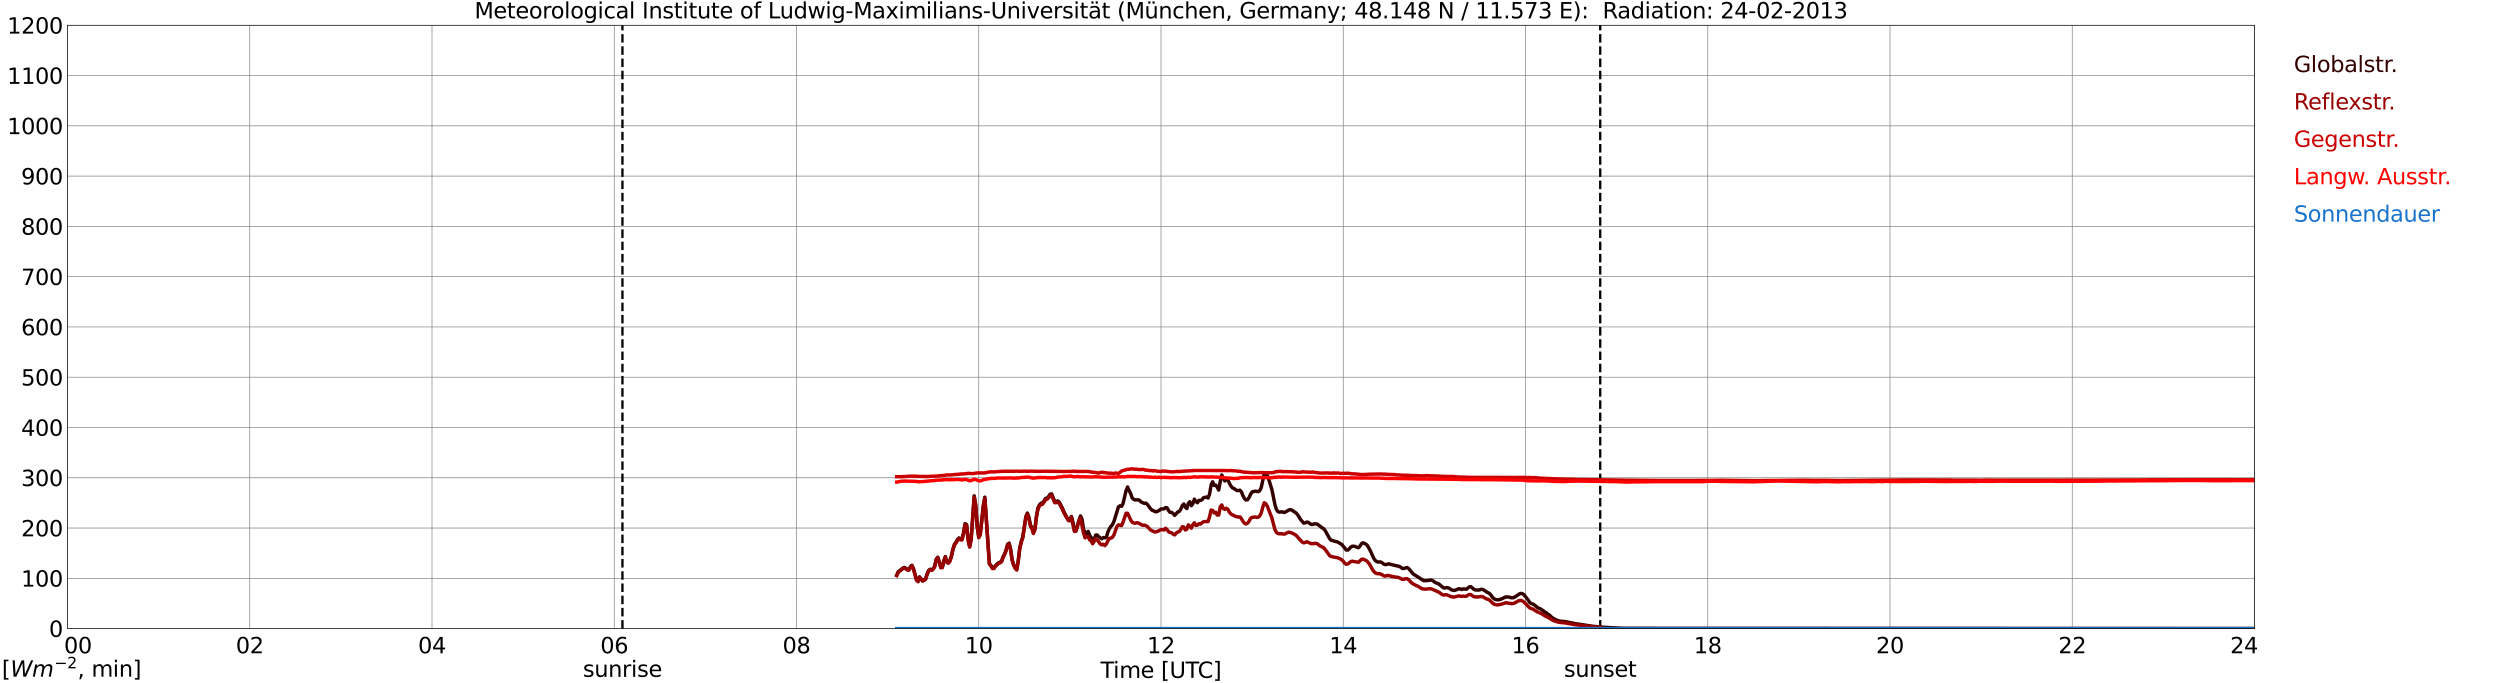 <?xml version="1.0" encoding="utf-8" standalone="no"?>
<!DOCTYPE svg PUBLIC "-//W3C//DTD SVG 1.1//EN"
  "http://www.w3.org/Graphics/SVG/1.1/DTD/svg11.dtd">
<svg xmlns:xlink="http://www.w3.org/1999/xlink" width="1085.4pt" height="296.64pt" viewBox="0 0 1085.4 296.64" xmlns="http://www.w3.org/2000/svg" version="1.1">
 <defs>
  <style type="text/css">*{stroke-linejoin: round; stroke-linecap: butt}</style>
 </defs>
 <g id="figure_1">
  <g id="patch_1">
   <path d="M 0 296.64 
L 1085.4 296.64 
L 1085.4 0 
L 0 0 
z
" style="fill: #ffffff"/>
  </g>
  <g id="axes_1">
   <g id="patch_2">
    <path d="M 29.306 272.909 
L 978.814 272.909 
L 978.814 10.976 
L 29.306 10.976 
z
" style="fill: #ffffff"/>
   </g>
   <g id="patch_3">
    <path d="M 978.814 272.909 
L 978.814 272.909 
L 978.814 10.976 
L 978.814 10.976 
z
" clip-path="url(#p019e4c09eb)" style="fill: #d3d3d3; opacity: 0.25; stroke: #d3d3d3; stroke-linejoin: miter"/>
   </g>
   <g id="matplotlib.axis_1">
    <g id="xtick_1">
     <g id="line2d_1">
      <path d="M 29.306 272.909 
L 29.306 10.976 
" clip-path="url(#p019e4c09eb)" style="fill: none; stroke: #808080; stroke-width: 0.3; stroke-linecap: square"/>
     </g>
     <g id="line2d_2"/>
     <g id="text_1">
      <!--    00 -->
      <g transform="translate(18.733 283.627) scale(0.095 -0.095)">
       <defs>
        <path id="DejaVuSans-20" transform="scale(0.016)"/>
        <path id="DejaVuSans-30" d="M 2034 4250 
Q 1547 4250 1301 3770 
Q 1056 3291 1056 2328 
Q 1056 1369 1301 889 
Q 1547 409 2034 409 
Q 2525 409 2770 889 
Q 3016 1369 3016 2328 
Q 3016 3291 2770 3770 
Q 2525 4250 2034 4250 
z
M 2034 4750 
Q 2819 4750 3233 4129 
Q 3647 3509 3647 2328 
Q 3647 1150 3233 529 
Q 2819 -91 2034 -91 
Q 1250 -91 836 529 
Q 422 1150 422 2328 
Q 422 3509 836 4129 
Q 1250 4750 2034 4750 
z
" transform="scale(0.016)"/>
       </defs>
       <use xlink:href="#DejaVuSans-20"/>
       <use xlink:href="#DejaVuSans-20" transform="translate(31.787 0)"/>
       <use xlink:href="#DejaVuSans-20" transform="translate(63.574 0)"/>
       <use xlink:href="#DejaVuSans-30" transform="translate(95.361 0)"/>
       <use xlink:href="#DejaVuSans-30" transform="translate(158.984 0)"/>
      </g>
     </g>
    </g>
    <g id="xtick_2">
     <g id="line2d_3">
      <path d="M 108.431 272.909 
L 108.431 10.976 
" clip-path="url(#p019e4c09eb)" style="fill: none; stroke: #808080; stroke-width: 0.3; stroke-linecap: square"/>
     </g>
     <g id="line2d_4"/>
     <g id="text_2">
      <!-- 02 -->
      <g transform="translate(102.387 283.627) scale(0.095 -0.095)">
       <defs>
        <path id="DejaVuSans-32" d="M 1228 531 
L 3431 531 
L 3431 0 
L 469 0 
L 469 531 
Q 828 903 1448 1529 
Q 2069 2156 2228 2338 
Q 2531 2678 2651 2914 
Q 2772 3150 2772 3378 
Q 2772 3750 2511 3984 
Q 2250 4219 1831 4219 
Q 1534 4219 1204 4116 
Q 875 4013 500 3803 
L 500 4441 
Q 881 4594 1212 4672 
Q 1544 4750 1819 4750 
Q 2544 4750 2975 4387 
Q 3406 4025 3406 3419 
Q 3406 3131 3298 2873 
Q 3191 2616 2906 2266 
Q 2828 2175 2409 1742 
Q 1991 1309 1228 531 
z
" transform="scale(0.016)"/>
       </defs>
       <use xlink:href="#DejaVuSans-30"/>
       <use xlink:href="#DejaVuSans-32" transform="translate(63.623 0)"/>
      </g>
     </g>
    </g>
    <g id="xtick_3">
     <g id="line2d_5">
      <path d="M 187.557 272.909 
L 187.557 10.976 
" clip-path="url(#p019e4c09eb)" style="fill: none; stroke: #808080; stroke-width: 0.3; stroke-linecap: square"/>
     </g>
     <g id="line2d_6"/>
     <g id="text_3">
      <!-- 04 -->
      <g transform="translate(181.513 283.627) scale(0.095 -0.095)">
       <defs>
        <path id="DejaVuSans-34" d="M 2419 4116 
L 825 1625 
L 2419 1625 
L 2419 4116 
z
M 2253 4666 
L 3047 4666 
L 3047 1625 
L 3713 1625 
L 3713 1100 
L 3047 1100 
L 3047 0 
L 2419 0 
L 2419 1100 
L 313 1100 
L 313 1709 
L 2253 4666 
z
" transform="scale(0.016)"/>
       </defs>
       <use xlink:href="#DejaVuSans-30"/>
       <use xlink:href="#DejaVuSans-34" transform="translate(63.623 0)"/>
      </g>
     </g>
    </g>
    <g id="xtick_4">
     <g id="line2d_7">
      <path d="M 266.683 272.909 
L 266.683 10.976 
" clip-path="url(#p019e4c09eb)" style="fill: none; stroke: #808080; stroke-width: 0.3; stroke-linecap: square"/>
     </g>
     <g id="line2d_8"/>
     <g id="text_4">
      <!-- 06 -->
      <g transform="translate(260.638 283.627) scale(0.095 -0.095)">
       <defs>
        <path id="DejaVuSans-36" d="M 2113 2584 
Q 1688 2584 1439 2293 
Q 1191 2003 1191 1497 
Q 1191 994 1439 701 
Q 1688 409 2113 409 
Q 2538 409 2786 701 
Q 3034 994 3034 1497 
Q 3034 2003 2786 2293 
Q 2538 2584 2113 2584 
z
M 3366 4563 
L 3366 3988 
Q 3128 4100 2886 4159 
Q 2644 4219 2406 4219 
Q 1781 4219 1451 3797 
Q 1122 3375 1075 2522 
Q 1259 2794 1537 2939 
Q 1816 3084 2150 3084 
Q 2853 3084 3261 2657 
Q 3669 2231 3669 1497 
Q 3669 778 3244 343 
Q 2819 -91 2113 -91 
Q 1303 -91 875 529 
Q 447 1150 447 2328 
Q 447 3434 972 4092 
Q 1497 4750 2381 4750 
Q 2619 4750 2861 4703 
Q 3103 4656 3366 4563 
z
" transform="scale(0.016)"/>
       </defs>
       <use xlink:href="#DejaVuSans-30"/>
       <use xlink:href="#DejaVuSans-36" transform="translate(63.623 0)"/>
      </g>
     </g>
    </g>
    <g id="xtick_5">
     <g id="line2d_9">
      <path d="M 345.808 272.909 
L 345.808 10.976 
" clip-path="url(#p019e4c09eb)" style="fill: none; stroke: #808080; stroke-width: 0.3; stroke-linecap: square"/>
     </g>
     <g id="line2d_10"/>
     <g id="text_5">
      <!-- 08 -->
      <g transform="translate(339.764 283.627) scale(0.095 -0.095)">
       <defs>
        <path id="DejaVuSans-38" d="M 2034 2216 
Q 1584 2216 1326 1975 
Q 1069 1734 1069 1313 
Q 1069 891 1326 650 
Q 1584 409 2034 409 
Q 2484 409 2743 651 
Q 3003 894 3003 1313 
Q 3003 1734 2745 1975 
Q 2488 2216 2034 2216 
z
M 1403 2484 
Q 997 2584 770 2862 
Q 544 3141 544 3541 
Q 544 4100 942 4425 
Q 1341 4750 2034 4750 
Q 2731 4750 3128 4425 
Q 3525 4100 3525 3541 
Q 3525 3141 3298 2862 
Q 3072 2584 2669 2484 
Q 3125 2378 3379 2068 
Q 3634 1759 3634 1313 
Q 3634 634 3220 271 
Q 2806 -91 2034 -91 
Q 1263 -91 848 271 
Q 434 634 434 1313 
Q 434 1759 690 2068 
Q 947 2378 1403 2484 
z
M 1172 3481 
Q 1172 3119 1398 2916 
Q 1625 2713 2034 2713 
Q 2441 2713 2670 2916 
Q 2900 3119 2900 3481 
Q 2900 3844 2670 4047 
Q 2441 4250 2034 4250 
Q 1625 4250 1398 4047 
Q 1172 3844 1172 3481 
z
" transform="scale(0.016)"/>
       </defs>
       <use xlink:href="#DejaVuSans-30"/>
       <use xlink:href="#DejaVuSans-38" transform="translate(63.623 0)"/>
      </g>
     </g>
    </g>
    <g id="xtick_6">
     <g id="line2d_11">
      <path d="M 424.934 272.909 
L 424.934 10.976 
" clip-path="url(#p019e4c09eb)" style="fill: none; stroke: #808080; stroke-width: 0.3; stroke-linecap: square"/>
     </g>
     <g id="line2d_12"/>
     <g id="text_6">
      <!-- 10 -->
      <g transform="translate(418.89 283.627) scale(0.095 -0.095)">
       <defs>
        <path id="DejaVuSans-31" d="M 794 531 
L 1825 531 
L 1825 4091 
L 703 3866 
L 703 4441 
L 1819 4666 
L 2450 4666 
L 2450 531 
L 3481 531 
L 3481 0 
L 794 0 
L 794 531 
z
" transform="scale(0.016)"/>
       </defs>
       <use xlink:href="#DejaVuSans-31"/>
       <use xlink:href="#DejaVuSans-30" transform="translate(63.623 0)"/>
      </g>
     </g>
    </g>
    <g id="xtick_7">
     <g id="line2d_13">
      <path d="M 504.06 272.909 
L 504.06 10.976 
" clip-path="url(#p019e4c09eb)" style="fill: none; stroke: #808080; stroke-width: 0.3; stroke-linecap: square"/>
     </g>
     <g id="line2d_14"/>
     <g id="text_7">
      <!-- 12 -->
      <g transform="translate(498.015 283.627) scale(0.095 -0.095)">
       <use xlink:href="#DejaVuSans-31"/>
       <use xlink:href="#DejaVuSans-32" transform="translate(63.623 0)"/>
      </g>
     </g>
    </g>
    <g id="xtick_8">
     <g id="line2d_15">
      <path d="M 583.185 272.909 
L 583.185 10.976 
" clip-path="url(#p019e4c09eb)" style="fill: none; stroke: #808080; stroke-width: 0.3; stroke-linecap: square"/>
     </g>
     <g id="line2d_16"/>
     <g id="text_8">
      <!-- 14 -->
      <g transform="translate(577.141 283.627) scale(0.095 -0.095)">
       <use xlink:href="#DejaVuSans-31"/>
       <use xlink:href="#DejaVuSans-34" transform="translate(63.623 0)"/>
      </g>
     </g>
    </g>
    <g id="xtick_9">
     <g id="line2d_17">
      <path d="M 662.311 272.909 
L 662.311 10.976 
" clip-path="url(#p019e4c09eb)" style="fill: none; stroke: #808080; stroke-width: 0.3; stroke-linecap: square"/>
     </g>
     <g id="line2d_18"/>
     <g id="text_9">
      <!-- 16 -->
      <g transform="translate(656.267 283.627) scale(0.095 -0.095)">
       <use xlink:href="#DejaVuSans-31"/>
       <use xlink:href="#DejaVuSans-36" transform="translate(63.623 0)"/>
      </g>
     </g>
    </g>
    <g id="xtick_10">
     <g id="line2d_19">
      <path d="M 741.437 272.909 
L 741.437 10.976 
" clip-path="url(#p019e4c09eb)" style="fill: none; stroke: #808080; stroke-width: 0.3; stroke-linecap: square"/>
     </g>
     <g id="line2d_20"/>
     <g id="text_10">
      <!-- 18 -->
      <g transform="translate(735.392 283.627) scale(0.095 -0.095)">
       <use xlink:href="#DejaVuSans-31"/>
       <use xlink:href="#DejaVuSans-38" transform="translate(63.623 0)"/>
      </g>
     </g>
    </g>
    <g id="xtick_11">
     <g id="line2d_21">
      <path d="M 820.562 272.909 
L 820.562 10.976 
" clip-path="url(#p019e4c09eb)" style="fill: none; stroke: #808080; stroke-width: 0.3; stroke-linecap: square"/>
     </g>
     <g id="line2d_22"/>
     <g id="text_11">
      <!-- 20 -->
      <g transform="translate(814.518 283.627) scale(0.095 -0.095)">
       <use xlink:href="#DejaVuSans-32"/>
       <use xlink:href="#DejaVuSans-30" transform="translate(63.623 0)"/>
      </g>
     </g>
    </g>
    <g id="xtick_12">
     <g id="line2d_23">
      <path d="M 899.688 272.909 
L 899.688 10.976 
" clip-path="url(#p019e4c09eb)" style="fill: none; stroke: #808080; stroke-width: 0.3; stroke-linecap: square"/>
     </g>
     <g id="line2d_24"/>
     <g id="text_12">
      <!-- 22 -->
      <g transform="translate(893.644 283.627) scale(0.095 -0.095)">
       <use xlink:href="#DejaVuSans-32"/>
       <use xlink:href="#DejaVuSans-32" transform="translate(63.623 0)"/>
      </g>
     </g>
    </g>
    <g id="xtick_13">
     <g id="line2d_25">
      <path d="M 978.814 272.909 
L 978.814 10.976 
" clip-path="url(#p019e4c09eb)" style="fill: none; stroke: #808080; stroke-width: 0.3; stroke-linecap: square"/>
     </g>
     <g id="line2d_26"/>
     <g id="text_13">
      <!-- 24    -->
      <g transform="translate(968.241 283.627) scale(0.095 -0.095)">
       <use xlink:href="#DejaVuSans-32"/>
       <use xlink:href="#DejaVuSans-34" transform="translate(63.623 0)"/>
       <use xlink:href="#DejaVuSans-20" transform="translate(127.246 0)"/>
       <use xlink:href="#DejaVuSans-20" transform="translate(159.033 0)"/>
       <use xlink:href="#DejaVuSans-20" transform="translate(190.82 0)"/>
      </g>
     </g>
    </g>
    <g id="text_14">
     <!-- Time [UTC] -->
     <g transform="translate(477.806 294.322) scale(0.095 -0.095)">
      <defs>
       <path id="DejaVuSans-54" d="M -19 4666 
L 3928 4666 
L 3928 4134 
L 2272 4134 
L 2272 0 
L 1638 0 
L 1638 4134 
L -19 4134 
L -19 4666 
z
" transform="scale(0.016)"/>
       <path id="DejaVuSans-69" d="M 603 3500 
L 1178 3500 
L 1178 0 
L 603 0 
L 603 3500 
z
M 603 4863 
L 1178 4863 
L 1178 4134 
L 603 4134 
L 603 4863 
z
" transform="scale(0.016)"/>
       <path id="DejaVuSans-6d" d="M 3328 2828 
Q 3544 3216 3844 3400 
Q 4144 3584 4550 3584 
Q 5097 3584 5394 3201 
Q 5691 2819 5691 2113 
L 5691 0 
L 5113 0 
L 5113 2094 
Q 5113 2597 4934 2840 
Q 4756 3084 4391 3084 
Q 3944 3084 3684 2787 
Q 3425 2491 3425 1978 
L 3425 0 
L 2847 0 
L 2847 2094 
Q 2847 2600 2669 2842 
Q 2491 3084 2119 3084 
Q 1678 3084 1418 2786 
Q 1159 2488 1159 1978 
L 1159 0 
L 581 0 
L 581 3500 
L 1159 3500 
L 1159 2956 
Q 1356 3278 1631 3431 
Q 1906 3584 2284 3584 
Q 2666 3584 2933 3390 
Q 3200 3197 3328 2828 
z
" transform="scale(0.016)"/>
       <path id="DejaVuSans-65" d="M 3597 1894 
L 3597 1613 
L 953 1613 
Q 991 1019 1311 708 
Q 1631 397 2203 397 
Q 2534 397 2845 478 
Q 3156 559 3463 722 
L 3463 178 
Q 3153 47 2828 -22 
Q 2503 -91 2169 -91 
Q 1331 -91 842 396 
Q 353 884 353 1716 
Q 353 2575 817 3079 
Q 1281 3584 2069 3584 
Q 2775 3584 3186 3129 
Q 3597 2675 3597 1894 
z
M 3022 2063 
Q 3016 2534 2758 2815 
Q 2500 3097 2075 3097 
Q 1594 3097 1305 2825 
Q 1016 2553 972 2059 
L 3022 2063 
z
" transform="scale(0.016)"/>
       <path id="DejaVuSans-5b" d="M 550 4863 
L 1875 4863 
L 1875 4416 
L 1125 4416 
L 1125 -397 
L 1875 -397 
L 1875 -844 
L 550 -844 
L 550 4863 
z
" transform="scale(0.016)"/>
       <path id="DejaVuSans-55" d="M 556 4666 
L 1191 4666 
L 1191 1831 
Q 1191 1081 1462 751 
Q 1734 422 2344 422 
Q 2950 422 3222 751 
Q 3494 1081 3494 1831 
L 3494 4666 
L 4128 4666 
L 4128 1753 
Q 4128 841 3676 375 
Q 3225 -91 2344 -91 
Q 1459 -91 1007 375 
Q 556 841 556 1753 
L 556 4666 
z
" transform="scale(0.016)"/>
       <path id="DejaVuSans-43" d="M 4122 4306 
L 4122 3641 
Q 3803 3938 3442 4084 
Q 3081 4231 2675 4231 
Q 1875 4231 1450 3742 
Q 1025 3253 1025 2328 
Q 1025 1406 1450 917 
Q 1875 428 2675 428 
Q 3081 428 3442 575 
Q 3803 722 4122 1019 
L 4122 359 
Q 3791 134 3420 21 
Q 3050 -91 2638 -91 
Q 1578 -91 968 557 
Q 359 1206 359 2328 
Q 359 3453 968 4101 
Q 1578 4750 2638 4750 
Q 3056 4750 3426 4639 
Q 3797 4528 4122 4306 
z
" transform="scale(0.016)"/>
       <path id="DejaVuSans-5d" d="M 1947 4863 
L 1947 -844 
L 622 -844 
L 622 -397 
L 1369 -397 
L 1369 4416 
L 622 4416 
L 622 4863 
L 1947 4863 
z
" transform="scale(0.016)"/>
      </defs>
      <use xlink:href="#DejaVuSans-54"/>
      <use xlink:href="#DejaVuSans-69" transform="translate(57.959 0)"/>
      <use xlink:href="#DejaVuSans-6d" transform="translate(85.742 0)"/>
      <use xlink:href="#DejaVuSans-65" transform="translate(183.154 0)"/>
      <use xlink:href="#DejaVuSans-20" transform="translate(244.678 0)"/>
      <use xlink:href="#DejaVuSans-5b" transform="translate(276.465 0)"/>
      <use xlink:href="#DejaVuSans-55" transform="translate(315.479 0)"/>
      <use xlink:href="#DejaVuSans-54" transform="translate(388.672 0)"/>
      <use xlink:href="#DejaVuSans-43" transform="translate(443.881 0)"/>
      <use xlink:href="#DejaVuSans-5d" transform="translate(513.705 0)"/>
     </g>
    </g>
   </g>
   <g id="matplotlib.axis_2">
    <g id="ytick_1">
     <g id="line2d_27">
      <path d="M 29.306 272.909 
L 978.814 272.909 
" clip-path="url(#p019e4c09eb)" style="fill: none; stroke: #808080; stroke-width: 0.3; stroke-linecap: square"/>
     </g>
     <g id="line2d_28"/>
     <g id="text_15">
      <!-- 0 -->
      <g transform="translate(21.261 276.518) scale(0.095 -0.095)">
       <use xlink:href="#DejaVuSans-30"/>
      </g>
     </g>
    </g>
    <g id="ytick_2">
     <g id="line2d_29">
      <path d="M 29.306 251.081 
L 978.814 251.081 
" clip-path="url(#p019e4c09eb)" style="fill: none; stroke: #808080; stroke-width: 0.3; stroke-linecap: square"/>
     </g>
     <g id="line2d_30"/>
     <g id="text_16">
      <!-- 100 -->
      <g transform="translate(9.173 254.69) scale(0.095 -0.095)">
       <use xlink:href="#DejaVuSans-31"/>
       <use xlink:href="#DejaVuSans-30" transform="translate(63.623 0)"/>
       <use xlink:href="#DejaVuSans-30" transform="translate(127.246 0)"/>
      </g>
     </g>
    </g>
    <g id="ytick_3">
     <g id="line2d_31">
      <path d="M 29.306 229.253 
L 978.814 229.253 
" clip-path="url(#p019e4c09eb)" style="fill: none; stroke: #808080; stroke-width: 0.3; stroke-linecap: square"/>
     </g>
     <g id="line2d_32"/>
     <g id="text_17">
      <!-- 200 -->
      <g transform="translate(9.173 232.863) scale(0.095 -0.095)">
       <use xlink:href="#DejaVuSans-32"/>
       <use xlink:href="#DejaVuSans-30" transform="translate(63.623 0)"/>
       <use xlink:href="#DejaVuSans-30" transform="translate(127.246 0)"/>
      </g>
     </g>
    </g>
    <g id="ytick_4">
     <g id="line2d_33">
      <path d="M 29.306 207.426 
L 978.814 207.426 
" clip-path="url(#p019e4c09eb)" style="fill: none; stroke: #808080; stroke-width: 0.3; stroke-linecap: square"/>
     </g>
     <g id="line2d_34"/>
     <g id="text_18">
      <!-- 300 -->
      <g transform="translate(9.173 211.035) scale(0.095 -0.095)">
       <defs>
        <path id="DejaVuSans-33" d="M 2597 2516 
Q 3050 2419 3304 2112 
Q 3559 1806 3559 1356 
Q 3559 666 3084 287 
Q 2609 -91 1734 -91 
Q 1441 -91 1130 -33 
Q 819 25 488 141 
L 488 750 
Q 750 597 1062 519 
Q 1375 441 1716 441 
Q 2309 441 2620 675 
Q 2931 909 2931 1356 
Q 2931 1769 2642 2001 
Q 2353 2234 1838 2234 
L 1294 2234 
L 1294 2753 
L 1863 2753 
Q 2328 2753 2575 2939 
Q 2822 3125 2822 3475 
Q 2822 3834 2567 4026 
Q 2313 4219 1838 4219 
Q 1578 4219 1281 4162 
Q 984 4106 628 3988 
L 628 4550 
Q 988 4650 1302 4700 
Q 1616 4750 1894 4750 
Q 2613 4750 3031 4423 
Q 3450 4097 3450 3541 
Q 3450 3153 3228 2886 
Q 3006 2619 2597 2516 
z
" transform="scale(0.016)"/>
       </defs>
       <use xlink:href="#DejaVuSans-33"/>
       <use xlink:href="#DejaVuSans-30" transform="translate(63.623 0)"/>
       <use xlink:href="#DejaVuSans-30" transform="translate(127.246 0)"/>
      </g>
     </g>
    </g>
    <g id="ytick_5">
     <g id="line2d_35">
      <path d="M 29.306 185.598 
L 978.814 185.598 
" clip-path="url(#p019e4c09eb)" style="fill: none; stroke: #808080; stroke-width: 0.3; stroke-linecap: square"/>
     </g>
     <g id="line2d_36"/>
     <g id="text_19">
      <!-- 400 -->
      <g transform="translate(9.173 189.207) scale(0.095 -0.095)">
       <use xlink:href="#DejaVuSans-34"/>
       <use xlink:href="#DejaVuSans-30" transform="translate(63.623 0)"/>
       <use xlink:href="#DejaVuSans-30" transform="translate(127.246 0)"/>
      </g>
     </g>
    </g>
    <g id="ytick_6">
     <g id="line2d_37">
      <path d="M 29.306 163.77 
L 978.814 163.77 
" clip-path="url(#p019e4c09eb)" style="fill: none; stroke: #808080; stroke-width: 0.3; stroke-linecap: square"/>
     </g>
     <g id="line2d_38"/>
     <g id="text_20">
      <!-- 500 -->
      <g transform="translate(9.173 167.379) scale(0.095 -0.095)">
       <defs>
        <path id="DejaVuSans-35" d="M 691 4666 
L 3169 4666 
L 3169 4134 
L 1269 4134 
L 1269 2991 
Q 1406 3038 1543 3061 
Q 1681 3084 1819 3084 
Q 2600 3084 3056 2656 
Q 3513 2228 3513 1497 
Q 3513 744 3044 326 
Q 2575 -91 1722 -91 
Q 1428 -91 1123 -41 
Q 819 9 494 109 
L 494 744 
Q 775 591 1075 516 
Q 1375 441 1709 441 
Q 2250 441 2565 725 
Q 2881 1009 2881 1497 
Q 2881 1984 2565 2268 
Q 2250 2553 1709 2553 
Q 1456 2553 1204 2497 
Q 953 2441 691 2322 
L 691 4666 
z
" transform="scale(0.016)"/>
       </defs>
       <use xlink:href="#DejaVuSans-35"/>
       <use xlink:href="#DejaVuSans-30" transform="translate(63.623 0)"/>
       <use xlink:href="#DejaVuSans-30" transform="translate(127.246 0)"/>
      </g>
     </g>
    </g>
    <g id="ytick_7">
     <g id="line2d_39">
      <path d="M 29.306 141.942 
L 978.814 141.942 
" clip-path="url(#p019e4c09eb)" style="fill: none; stroke: #808080; stroke-width: 0.3; stroke-linecap: square"/>
     </g>
     <g id="line2d_40"/>
     <g id="text_21">
      <!-- 600 -->
      <g transform="translate(9.173 145.551) scale(0.095 -0.095)">
       <use xlink:href="#DejaVuSans-36"/>
       <use xlink:href="#DejaVuSans-30" transform="translate(63.623 0)"/>
       <use xlink:href="#DejaVuSans-30" transform="translate(127.246 0)"/>
      </g>
     </g>
    </g>
    <g id="ytick_8">
     <g id="line2d_41">
      <path d="M 29.306 120.114 
L 978.814 120.114 
" clip-path="url(#p019e4c09eb)" style="fill: none; stroke: #808080; stroke-width: 0.3; stroke-linecap: square"/>
     </g>
     <g id="line2d_42"/>
     <g id="text_22">
      <!-- 700 -->
      <g transform="translate(9.173 123.724) scale(0.095 -0.095)">
       <defs>
        <path id="DejaVuSans-37" d="M 525 4666 
L 3525 4666 
L 3525 4397 
L 1831 0 
L 1172 0 
L 2766 4134 
L 525 4134 
L 525 4666 
z
" transform="scale(0.016)"/>
       </defs>
       <use xlink:href="#DejaVuSans-37"/>
       <use xlink:href="#DejaVuSans-30" transform="translate(63.623 0)"/>
       <use xlink:href="#DejaVuSans-30" transform="translate(127.246 0)"/>
      </g>
     </g>
    </g>
    <g id="ytick_9">
     <g id="line2d_43">
      <path d="M 29.306 98.287 
L 978.814 98.287 
" clip-path="url(#p019e4c09eb)" style="fill: none; stroke: #808080; stroke-width: 0.3; stroke-linecap: square"/>
     </g>
     <g id="line2d_44"/>
     <g id="text_23">
      <!-- 800 -->
      <g transform="translate(9.173 101.896) scale(0.095 -0.095)">
       <use xlink:href="#DejaVuSans-38"/>
       <use xlink:href="#DejaVuSans-30" transform="translate(63.623 0)"/>
       <use xlink:href="#DejaVuSans-30" transform="translate(127.246 0)"/>
      </g>
     </g>
    </g>
    <g id="ytick_10">
     <g id="line2d_45">
      <path d="M 29.306 76.459 
L 978.814 76.459 
" clip-path="url(#p019e4c09eb)" style="fill: none; stroke: #808080; stroke-width: 0.3; stroke-linecap: square"/>
     </g>
     <g id="line2d_46"/>
     <g id="text_24">
      <!-- 900 -->
      <g transform="translate(9.173 80.068) scale(0.095 -0.095)">
       <defs>
        <path id="DejaVuSans-39" d="M 703 97 
L 703 672 
Q 941 559 1184 500 
Q 1428 441 1663 441 
Q 2288 441 2617 861 
Q 2947 1281 2994 2138 
Q 2813 1869 2534 1725 
Q 2256 1581 1919 1581 
Q 1219 1581 811 2004 
Q 403 2428 403 3163 
Q 403 3881 828 4315 
Q 1253 4750 1959 4750 
Q 2769 4750 3195 4129 
Q 3622 3509 3622 2328 
Q 3622 1225 3098 567 
Q 2575 -91 1691 -91 
Q 1453 -91 1209 -44 
Q 966 3 703 97 
z
M 1959 2075 
Q 2384 2075 2632 2365 
Q 2881 2656 2881 3163 
Q 2881 3666 2632 3958 
Q 2384 4250 1959 4250 
Q 1534 4250 1286 3958 
Q 1038 3666 1038 3163 
Q 1038 2656 1286 2365 
Q 1534 2075 1959 2075 
z
" transform="scale(0.016)"/>
       </defs>
       <use xlink:href="#DejaVuSans-39"/>
       <use xlink:href="#DejaVuSans-30" transform="translate(63.623 0)"/>
       <use xlink:href="#DejaVuSans-30" transform="translate(127.246 0)"/>
      </g>
     </g>
    </g>
    <g id="ytick_11">
     <g id="line2d_47">
      <path d="M 29.306 54.631 
L 978.814 54.631 
" clip-path="url(#p019e4c09eb)" style="fill: none; stroke: #808080; stroke-width: 0.3; stroke-linecap: square"/>
     </g>
     <g id="line2d_48"/>
     <g id="text_25">
      <!-- 1000 -->
      <g transform="translate(3.128 58.24) scale(0.095 -0.095)">
       <use xlink:href="#DejaVuSans-31"/>
       <use xlink:href="#DejaVuSans-30" transform="translate(63.623 0)"/>
       <use xlink:href="#DejaVuSans-30" transform="translate(127.246 0)"/>
       <use xlink:href="#DejaVuSans-30" transform="translate(190.869 0)"/>
      </g>
     </g>
    </g>
    <g id="ytick_12">
     <g id="line2d_49">
      <path d="M 29.306 32.803 
L 978.814 32.803 
" clip-path="url(#p019e4c09eb)" style="fill: none; stroke: #808080; stroke-width: 0.3; stroke-linecap: square"/>
     </g>
     <g id="line2d_50"/>
     <g id="text_26">
      <!-- 1100 -->
      <g transform="translate(3.128 36.413) scale(0.095 -0.095)">
       <use xlink:href="#DejaVuSans-31"/>
       <use xlink:href="#DejaVuSans-31" transform="translate(63.623 0)"/>
       <use xlink:href="#DejaVuSans-30" transform="translate(127.246 0)"/>
       <use xlink:href="#DejaVuSans-30" transform="translate(190.869 0)"/>
      </g>
     </g>
    </g>
    <g id="ytick_13">
     <g id="line2d_51">
      <path d="M 29.306 10.976 
L 978.814 10.976 
" clip-path="url(#p019e4c09eb)" style="fill: none; stroke: #808080; stroke-width: 0.3; stroke-linecap: square"/>
     </g>
     <g id="line2d_52"/>
     <g id="text_27">
      <!-- 1200 -->
      <g transform="translate(3.128 14.585) scale(0.095 -0.095)">
       <use xlink:href="#DejaVuSans-31"/>
       <use xlink:href="#DejaVuSans-32" transform="translate(63.623 0)"/>
       <use xlink:href="#DejaVuSans-30" transform="translate(127.246 0)"/>
       <use xlink:href="#DejaVuSans-30" transform="translate(190.869 0)"/>
      </g>
     </g>
    </g>
   </g>
   <g id="line2d_53">
    <path d="M 270.243 272.909 
L 270.243 10.976 
" clip-path="url(#p019e4c09eb)" style="fill: none; stroke-dasharray: 3.7,1.6; stroke-dashoffset: 0; stroke: #000000"/>
   </g>
   <g id="line2d_54">
    <path d="M 694.753 272.909 
L 694.753 10.976 
" clip-path="url(#p019e4c09eb)" style="fill: none; stroke-dasharray: 3.7,1.6; stroke-dashoffset: 0; stroke: #000000"/>
   </g>
   <g id="line2d_55">
    <path d="M 389.328 249.684 
L 389.987 248.219 
L 391.965 246.648 
L 392.624 246.368 
L 393.284 246.691 
L 393.943 247.252 
L 394.603 247.294 
L 395.262 246.024 
L 395.921 245.421 
L 396.581 246.842 
L 397.899 251.664 
L 398.559 252.354 
L 399.218 250.437 
L 400.537 252.096 
L 401.196 251.773 
L 401.856 251.321 
L 402.515 249.189 
L 403.175 247.639 
L 403.834 247.143 
L 404.493 247.359 
L 405.153 246.929 
L 405.812 245.81 
L 406.471 242.773 
L 407.131 241.935 
L 407.79 243.808 
L 408.45 246.24 
L 409.109 246.196 
L 409.768 243.485 
L 410.428 241.634 
L 411.087 243.871 
L 411.746 244.26 
L 412.406 243.398 
L 413.065 241.352 
L 413.725 238.34 
L 414.384 236.317 
L 415.043 235.433 
L 415.703 234.228 
L 416.362 233.54 
L 417.022 234.034 
L 417.681 234.014 
L 418.34 231.235 
L 419 227.361 
L 419.659 227.771 
L 420.318 234.184 
L 420.978 237.199 
L 421.637 233.883 
L 422.956 215.286 
L 423.615 219.116 
L 424.275 228.459 
L 424.934 233.045 
L 425.593 231.796 
L 426.912 219.418 
L 427.572 215.844 
L 429.55 244.646 
L 430.209 245.443 
L 430.869 246.563 
L 431.528 246.585 
L 432.187 245.572 
L 433.506 244.345 
L 434.165 244.087 
L 434.825 243.636 
L 435.484 241.741 
L 436.144 240.514 
L 436.803 238.792 
L 437.462 236.317 
L 438.122 235.799 
L 438.781 238.513 
L 439.44 243.075 
L 440.1 245.142 
L 440.759 246.519 
L 441.419 247.231 
L 442.078 243.378 
L 442.737 237.888 
L 443.397 235.046 
L 444.056 233.108 
L 445.375 224.305 
L 446.034 222.755 
L 446.694 224.456 
L 447.353 227.922 
L 448.012 229.061 
L 448.672 231.235 
L 449.331 229.535 
L 449.991 224.026 
L 450.65 220.452 
L 451.309 219.138 
L 451.969 218.492 
L 452.628 218.363 
L 453.287 217.482 
L 453.947 216.384 
L 454.606 216.211 
L 455.266 215.543 
L 455.925 214.574 
L 456.584 214.423 
L 457.903 217.695 
L 458.563 217.674 
L 459.222 217.482 
L 459.881 217.997 
L 461.2 220.472 
L 461.859 222.087 
L 463.178 224.65 
L 463.838 225.532 
L 464.497 225.617 
L 465.156 224.239 
L 465.816 226.586 
L 466.475 230.203 
L 467.134 230.118 
L 469.113 224.004 
L 469.772 225.425 
L 470.431 229.795 
L 471.091 231.323 
L 471.75 231.667 
L 472.409 230.698 
L 473.069 232.377 
L 473.728 233.346 
L 474.388 234.808 
L 475.047 234.143 
L 475.706 232.292 
L 476.366 232.27 
L 477.025 233.045 
L 477.685 233.56 
L 478.344 233.927 
L 479.003 233.409 
L 479.663 233.518 
L 480.322 233.324 
L 480.981 231 
L 481.641 229.579 
L 482.3 228.546 
L 482.96 227.813 
L 483.619 226.435 
L 485.597 220.02 
L 486.256 219.59 
L 486.916 219.828 
L 487.575 218.643 
L 488.894 212.981 
L 489.553 211.411 
L 490.213 212.981 
L 490.872 214.251 
L 491.532 216.189 
L 492.191 216.77 
L 492.85 217.049 
L 494.169 216.986 
L 494.828 217.309 
L 495.488 217.975 
L 496.807 218.558 
L 497.466 218.429 
L 498.125 218.988 
L 499.444 220.754 
L 500.103 221.485 
L 500.763 221.721 
L 501.422 222.109 
L 502.082 222.216 
L 503.4 221.55 
L 504.06 220.946 
L 505.379 220.946 
L 506.038 220.343 
L 506.697 220.494 
L 507.357 221.701 
L 508.016 222.454 
L 508.675 222.454 
L 509.335 222.949 
L 509.994 223.766 
L 511.313 222.281 
L 511.972 222.044 
L 512.632 221.14 
L 513.291 219.505 
L 513.95 218.793 
L 514.61 220.171 
L 515.269 220.795 
L 515.929 218.514 
L 516.588 217.824 
L 517.247 219.546 
L 517.907 218.599 
L 518.566 216.726 
L 519.226 217.783 
L 519.885 218.256 
L 520.544 217.222 
L 521.204 217.265 
L 521.863 216.964 
L 522.522 216.082 
L 523.841 215.781 
L 524.501 216.211 
L 525.16 214.445 
L 525.819 210.527 
L 526.479 209.172 
L 527.138 210.765 
L 527.797 210.615 
L 528.457 211.475 
L 529.116 212.767 
L 529.776 209.084 
L 530.435 206.223 
L 531.754 208.805 
L 532.413 208.181 
L 533.073 208.268 
L 533.732 209.796 
L 534.391 210.979 
L 535.051 211.776 
L 535.71 212.077 
L 537.029 212.981 
L 537.688 212.981 
L 538.348 212.83 
L 539.007 213.627 
L 539.666 215.264 
L 540.326 216.491 
L 540.985 217.093 
L 541.644 216.942 
L 542.304 216.017 
L 542.963 214.533 
L 543.623 213.563 
L 544.941 213.24 
L 546.26 213.454 
L 546.919 213.024 
L 547.579 211.669 
L 548.898 205.577 
L 549.557 205.254 
L 550.216 206.395 
L 550.876 208.268 
L 552.195 212.529 
L 553.513 219.031 
L 554.173 221.205 
L 554.832 222.131 
L 555.491 222.367 
L 556.151 222.238 
L 556.81 222.26 
L 557.47 222.517 
L 558.129 222.26 
L 559.448 221.507 
L 560.107 221.247 
L 560.766 221.419 
L 562.745 222.755 
L 563.404 223.508 
L 564.723 225.639 
L 566.042 227.125 
L 566.701 227.016 
L 567.36 226.651 
L 568.02 226.758 
L 568.679 227.339 
L 569.338 227.684 
L 569.998 227.64 
L 570.657 227.448 
L 571.317 227.426 
L 571.976 227.577 
L 573.954 229.127 
L 574.613 229.513 
L 575.273 230.246 
L 577.251 233.841 
L 577.91 234.551 
L 578.57 234.638 
L 579.229 234.959 
L 580.548 235.219 
L 582.526 236.36 
L 584.504 238.792 
L 585.164 238.836 
L 585.823 238.253 
L 586.482 237.5 
L 587.142 237.113 
L 588.46 237.264 
L 589.12 237.65 
L 589.779 237.779 
L 590.439 237.113 
L 591.098 236.057 
L 591.757 235.671 
L 592.417 235.906 
L 593.076 236.295 
L 593.736 236.919 
L 595.054 239.329 
L 596.373 242.3 
L 597.032 243.291 
L 597.692 243.808 
L 598.351 244.044 
L 599.011 243.937 
L 599.67 244.087 
L 600.989 245.035 
L 601.648 245.142 
L 602.967 244.797 
L 605.604 245.487 
L 607.582 245.917 
L 608.901 246.801 
L 609.561 246.801 
L 610.879 246.39 
L 611.539 246.801 
L 613.517 249.167 
L 618.133 252.116 
L 619.451 252.074 
L 621.429 251.814 
L 622.089 252.116 
L 622.748 252.677 
L 623.408 253.043 
L 624.067 253.235 
L 624.726 253.558 
L 626.705 255.237 
L 627.364 255.259 
L 628.023 255.108 
L 628.683 255.196 
L 629.342 255.519 
L 630.001 255.992 
L 630.661 256.228 
L 631.32 256.335 
L 631.98 256.184 
L 633.298 255.626 
L 633.958 255.669 
L 634.617 255.949 
L 635.276 255.647 
L 636.595 255.842 
L 637.914 254.785 
L 638.573 254.7 
L 639.892 255.861 
L 640.552 256.121 
L 641.87 256.206 
L 643.189 255.842 
L 643.848 255.949 
L 645.827 257.241 
L 646.486 257.542 
L 647.145 258.145 
L 647.805 259.114 
L 648.464 259.801 
L 649.123 260.19 
L 649.783 260.382 
L 650.442 260.447 
L 651.761 260.102 
L 653.08 259.478 
L 653.739 259.133 
L 655.058 259.221 
L 656.377 259.565 
L 657.036 259.5 
L 657.695 259.199 
L 659.674 257.843 
L 660.333 257.627 
L 660.992 257.778 
L 661.652 258.208 
L 662.97 259.867 
L 664.289 261.718 
L 664.949 262.104 
L 665.608 262.276 
L 666.267 262.709 
L 667.586 263.848 
L 668.905 264.387 
L 672.202 266.756 
L 672.861 267.164 
L 673.521 267.873 
L 674.839 268.779 
L 676.158 269.36 
L 677.477 269.704 
L 679.455 269.855 
L 683.411 270.671 
L 691.324 271.879 
L 694.621 272.202 
L 696.599 272.352 
L 705.171 272.804 
L 978.154 272.909 
L 978.154 272.909 
" clip-path="url(#p019e4c09eb)" style="fill: none; stroke: #330000; stroke-width: 1.5; stroke-linecap: square"/>
   </g>
   <g id="line2d_56">
    <path d="M 389.328 249.915 
L 389.987 248.468 
L 391.965 246.912 
L 392.624 246.635 
L 393.284 246.953 
L 393.943 247.508 
L 394.603 247.551 
L 395.262 246.294 
L 395.921 245.696 
L 396.581 247.104 
L 397.899 251.878 
L 398.559 252.559 
L 399.218 250.662 
L 400.537 252.303 
L 401.196 251.983 
L 401.856 251.535 
L 402.515 249.426 
L 403.175 247.892 
L 403.834 247.401 
L 404.493 247.615 
L 405.153 247.189 
L 405.812 246.08 
L 406.471 243.075 
L 407.131 242.245 
L 407.79 244.098 
L 408.45 246.506 
L 409.109 246.464 
L 409.768 243.78 
L 410.428 241.946 
L 411.087 244.162 
L 411.746 244.546 
L 412.406 243.695 
L 413.065 241.669 
L 413.725 238.685 
L 414.384 236.681 
L 415.043 235.808 
L 415.703 234.614 
L 416.362 233.933 
L 417.022 234.424 
L 417.681 234.402 
L 418.34 231.652 
L 419 227.817 
L 419.659 228.221 
L 420.318 234.573 
L 420.978 237.557 
L 421.637 234.274 
L 422.956 215.862 
L 423.615 219.656 
L 424.275 228.904 
L 424.934 233.442 
L 425.593 232.207 
L 426.912 219.952 
L 427.572 216.416 
L 429.55 244.93 
L 430.209 245.718 
L 430.869 246.827 
L 431.528 246.849 
L 432.187 245.847 
L 433.506 244.631 
L 434.165 244.376 
L 434.825 243.928 
L 435.484 242.053 
L 436.144 240.837 
L 436.803 239.133 
L 437.462 236.681 
L 438.122 236.17 
L 438.781 238.855 
L 439.44 243.374 
L 440.1 245.419 
L 440.759 246.783 
L 441.419 247.486 
L 442.078 243.673 
L 442.737 238.238 
L 443.397 235.424 
L 444.056 233.508 
L 445.375 224.792 
L 446.034 223.257 
L 446.694 224.94 
L 447.353 228.371 
L 448.012 229.5 
L 448.672 231.652 
L 449.331 229.969 
L 449.991 224.514 
L 450.65 220.976 
L 451.309 219.675 
L 451.969 219.036 
L 452.628 218.909 
L 453.287 218.036 
L 453.947 216.949 
L 454.606 216.779 
L 455.266 216.117 
L 455.925 215.157 
L 456.584 215.008 
L 457.903 218.248 
L 458.563 218.226 
L 459.222 218.036 
L 459.881 218.547 
L 461.2 220.998 
L 461.859 222.596 
L 463.838 226.005 
L 464.497 226.09 
L 465.156 224.726 
L 466.475 230.718 
L 467.134 230.642 
L 467.794 228.609 
L 468.453 225.844 
L 469.113 224.918 
L 470.431 231.462 
L 471.091 233.508 
L 471.75 232.949 
L 472.409 233.012 
L 473.069 234.348 
L 473.728 234.863 
L 474.388 236.07 
L 475.706 233.938 
L 476.366 234.37 
L 477.685 236.199 
L 478.344 236.544 
L 479.003 236.262 
L 479.663 236.886 
L 480.322 236.199 
L 480.981 234.756 
L 481.641 233.765 
L 482.3 233.636 
L 482.96 233.272 
L 483.619 232.259 
L 484.938 228.579 
L 485.597 227.867 
L 486.916 228.212 
L 487.575 226.728 
L 488.894 222.832 
L 489.553 222.851 
L 490.872 225.671 
L 491.532 226.706 
L 492.191 227.051 
L 492.85 227.18 
L 493.51 226.942 
L 494.169 227.029 
L 496.147 228.083 
L 496.807 227.976 
L 497.466 228.19 
L 498.125 228.601 
L 499.444 230.019 
L 500.103 230.452 
L 500.763 230.666 
L 501.422 231.01 
L 502.741 230.644 
L 503.4 230.236 
L 504.06 229.978 
L 504.719 229.956 
L 505.379 230.107 
L 506.038 229.354 
L 506.697 229.956 
L 507.357 230.903 
L 508.016 231.183 
L 508.675 231.29 
L 509.335 231.958 
L 509.994 232.237 
L 510.654 231.419 
L 511.313 230.989 
L 511.972 230.816 
L 512.632 229.912 
L 513.291 228.686 
L 513.95 228.793 
L 514.61 230.085 
L 515.269 229.762 
L 515.929 227.889 
L 516.588 228.45 
L 517.247 229.288 
L 517.907 227.76 
L 518.566 226.985 
L 519.226 228.127 
L 519.885 227.976 
L 520.544 227.372 
L 521.204 227.544 
L 521.863 226.942 
L 522.522 226.512 
L 523.841 226.405 
L 524.501 226.446 
L 525.16 224.294 
L 525.819 221.452 
L 526.479 221.603 
L 527.138 222.701 
L 527.797 222.378 
L 528.457 223.626 
L 529.116 223.585 
L 529.776 220.097 
L 530.435 219.237 
L 531.094 220.786 
L 531.754 221.151 
L 532.413 220.677 
L 533.073 221.109 
L 533.732 222.358 
L 534.391 223.111 
L 535.051 223.541 
L 535.71 223.777 
L 536.369 224.209 
L 537.688 224.488 
L 538.348 224.423 
L 539.007 225.263 
L 539.666 226.383 
L 540.326 227.201 
L 540.985 227.481 
L 541.644 227.136 
L 542.304 226.254 
L 542.963 225.047 
L 543.623 224.617 
L 544.941 224.466 
L 545.601 224.617 
L 546.26 224.554 
L 546.919 224.015 
L 547.579 222.701 
L 548.238 220.225 
L 548.898 218.267 
L 549.557 218.719 
L 550.216 219.752 
L 552.195 224.875 
L 553.513 229.891 
L 554.173 231.161 
L 554.832 231.635 
L 555.491 231.763 
L 556.151 231.7 
L 557.47 231.914 
L 558.129 231.7 
L 558.788 231.29 
L 559.448 231.076 
L 560.107 231.117 
L 561.426 231.657 
L 562.745 232.431 
L 564.063 233.959 
L 565.382 235.359 
L 566.042 235.682 
L 566.701 235.509 
L 567.36 235.186 
L 569.338 236.07 
L 571.317 235.898 
L 571.976 236.133 
L 573.295 237.146 
L 573.954 237.382 
L 574.613 237.77 
L 575.273 238.458 
L 577.251 241.193 
L 577.91 241.623 
L 579.889 241.99 
L 580.548 242.097 
L 581.867 242.636 
L 582.526 243.044 
L 583.185 243.69 
L 583.845 244.572 
L 584.504 244.98 
L 585.164 244.851 
L 586.482 243.775 
L 587.142 243.668 
L 589.779 244.12 
L 591.098 242.85 
L 591.757 242.765 
L 593.076 243.302 
L 593.736 243.863 
L 594.395 244.701 
L 595.054 245.735 
L 595.714 247.025 
L 596.373 248.038 
L 597.032 248.663 
L 597.692 248.986 
L 598.351 249.114 
L 599.011 249.029 
L 600.329 249.695 
L 600.989 250.105 
L 601.648 250.062 
L 602.307 249.867 
L 602.967 249.889 
L 604.286 250.256 
L 605.604 250.492 
L 606.923 250.642 
L 607.582 250.88 
L 608.901 251.568 
L 609.561 251.483 
L 610.22 251.223 
L 610.879 251.245 
L 611.539 251.655 
L 612.858 253.076 
L 614.176 253.871 
L 615.495 254.475 
L 616.814 255.292 
L 617.473 255.636 
L 618.792 255.787 
L 620.77 255.593 
L 621.429 255.658 
L 624.726 257.101 
L 626.045 258.09 
L 626.705 258.35 
L 628.023 258.199 
L 629.342 258.736 
L 630.001 259.037 
L 631.32 259.232 
L 633.298 258.714 
L 634.617 258.93 
L 635.276 258.802 
L 635.936 258.93 
L 636.595 258.845 
L 637.914 258.07 
L 638.573 258.155 
L 639.892 259.059 
L 641.211 259.21 
L 642.53 259.059 
L 643.189 258.952 
L 643.848 259.125 
L 645.167 259.921 
L 646.486 260.373 
L 648.464 262.224 
L 649.783 262.632 
L 651.102 262.482 
L 652.42 262.137 
L 653.739 261.685 
L 655.717 261.986 
L 656.377 262.074 
L 657.036 262.008 
L 658.355 261.384 
L 659.014 260.976 
L 659.674 260.759 
L 660.333 260.696 
L 660.992 260.91 
L 661.652 261.384 
L 662.97 262.698 
L 663.63 263.473 
L 664.289 264.01 
L 665.608 264.483 
L 667.586 265.732 
L 668.905 266.227 
L 670.883 267.454 
L 672.861 268.445 
L 673.521 268.941 
L 674.839 269.587 
L 676.817 270.189 
L 678.136 270.318 
L 679.455 270.447 
L 684.071 271.243 
L 686.049 271.459 
L 692.643 272.212 
L 695.28 272.385 
L 695.939 272.909 
L 978.154 272.909 
L 978.154 272.909 
" clip-path="url(#p019e4c09eb)" style="fill: none; stroke: #990000; stroke-width: 1.5; stroke-linecap: square"/>
   </g>
   <g id="line2d_57">
    <path d="M 389.328 206.965 
L 391.965 206.947 
L 394.603 206.766 
L 396.581 206.696 
L 399.218 206.851 
L 402.515 206.878 
L 407.131 206.659 
L 409.109 206.476 
L 410.428 206.328 
L 411.087 206.19 
L 412.406 206.221 
L 417.681 205.756 
L 418.34 205.778 
L 420.318 205.507 
L 422.297 205.64 
L 424.275 205.319 
L 427.572 205.33 
L 429.55 204.893 
L 432.187 204.861 
L 433.506 204.708 
L 436.144 204.597 
L 440.759 204.603 
L 441.419 204.542 
L 442.737 204.627 
L 444.056 204.575 
L 445.375 204.584 
L 446.034 204.623 
L 447.353 204.551 
L 450.65 204.642 
L 453.947 204.599 
L 456.584 204.627 
L 463.178 204.706 
L 463.838 204.636 
L 465.156 204.693 
L 465.816 204.562 
L 467.794 204.699 
L 472.409 204.669 
L 473.728 204.928 
L 476.366 205.251 
L 477.025 205.42 
L 477.685 205.11 
L 478.344 205.029 
L 481.641 205.474 
L 482.3 205.396 
L 483.619 205.605 
L 484.278 205.348 
L 485.597 205.54 
L 486.256 205.096 
L 486.916 204.518 
L 489.553 203.726 
L 490.213 203.778 
L 490.872 203.597 
L 491.532 203.531 
L 492.191 203.71 
L 492.85 203.66 
L 494.828 203.876 
L 496.147 203.778 
L 496.807 203.909 
L 497.466 204.191 
L 498.125 204.086 
L 498.785 204.302 
L 500.103 204.326 
L 500.763 204.505 
L 501.422 204.302 
L 502.082 204.52 
L 504.06 204.73 
L 504.719 204.446 
L 505.379 204.599 
L 506.038 204.54 
L 506.697 204.684 
L 508.016 204.769 
L 508.675 204.891 
L 511.313 204.686 
L 511.972 204.78 
L 512.632 204.647 
L 513.95 204.564 
L 517.247 204.372 
L 518.566 204.271 
L 525.819 204.274 
L 531.754 204.289 
L 533.073 204.348 
L 534.391 204.252 
L 535.051 204.402 
L 535.71 204.341 
L 537.688 204.612 
L 538.348 204.592 
L 539.666 204.935 
L 544.282 205.273 
L 547.579 205.177 
L 548.898 205.223 
L 551.535 205.262 
L 552.854 205.184 
L 553.513 204.885 
L 555.491 204.653 
L 556.151 204.634 
L 556.81 204.773 
L 560.766 204.804 
L 564.063 205.07 
L 564.723 205.033 
L 565.382 204.821 
L 568.679 205.051 
L 569.998 204.926 
L 570.657 205.099 
L 571.976 205.234 
L 573.295 205.396 
L 576.592 205.328 
L 577.251 205.417 
L 577.91 205.378 
L 578.57 205.476 
L 579.229 205.254 
L 579.889 205.478 
L 580.548 205.339 
L 581.207 205.367 
L 581.867 205.566 
L 583.185 205.474 
L 584.504 205.524 
L 585.164 205.428 
L 586.482 205.651 
L 587.142 205.743 
L 587.801 205.705 
L 591.098 206.031 
L 592.417 205.998 
L 594.395 205.884 
L 599.67 205.786 
L 600.989 205.895 
L 601.648 205.817 
L 602.307 205.961 
L 603.626 205.987 
L 605.604 206.046 
L 606.264 206.175 
L 607.582 206.203 
L 608.901 206.321 
L 611.539 206.338 
L 613.517 206.531 
L 614.176 206.454 
L 617.473 206.627 
L 619.451 206.478 
L 620.77 206.594 
L 622.748 206.622 
L 628.023 206.873 
L 630.661 206.854 
L 631.98 206.989 
L 633.958 207.116 
L 638.573 207.251 
L 641.211 207.279 
L 647.145 207.257 
L 648.464 207.255 
L 655.717 207.303 
L 661.652 207.249 
L 662.97 207.364 
L 663.63 207.277 
L 665.608 207.391 
L 666.267 207.336 
L 668.246 207.561 
L 675.499 207.908 
L 677.477 207.934 
L 679.455 208.043 
L 683.411 208.091 
L 684.071 208.205 
L 686.049 208.17 
L 691.324 208.255 
L 694.621 208.305 
L 704.511 208.449 
L 706.49 208.482 
L 708.468 208.482 
L 715.721 208.561 
L 722.974 208.602 
L 743.415 208.571 
L 747.371 208.508 
L 762.537 208.692 
L 765.834 208.637 
L 783.637 208.486 
L 786.275 208.53 
L 793.528 208.55 
L 796.165 208.589 
L 799.462 208.624 
L 825.837 208.375 
L 835.728 208.366 
L 846.278 208.397 
L 847.597 208.434 
L 850.894 208.454 
L 853.531 208.46 
L 857.488 208.456 
L 859.466 208.499 
L 862.103 208.423 
L 866.06 208.445 
L 879.247 208.465 
L 900.347 208.43 
L 912.876 208.406 
L 916.832 208.406 
L 921.448 208.366 
L 928.701 208.362 
L 930.02 208.34 
L 932.657 208.318 
L 956.395 208.246 
L 959.692 208.248 
L 978.154 208.292 
L 978.154 208.292 
" clip-path="url(#p019e4c09eb)" style="fill: none; stroke: #cc0000; stroke-width: 1.5; stroke-linecap: square"/>
   </g>
   <g id="line2d_58">
    <path d="M 389.328 209.29 
L 391.306 208.932 
L 392.624 208.855 
L 397.899 208.997 
L 398.559 209.161 
L 400.537 209.091 
L 403.834 208.761 
L 405.153 208.696 
L 406.471 208.497 
L 407.79 208.436 
L 408.45 208.447 
L 409.768 208.248 
L 411.087 208.214 
L 412.406 208.31 
L 413.065 208.2 
L 413.725 208.283 
L 415.043 208.181 
L 415.703 208.128 
L 417.681 208.382 
L 419 208.113 
L 419.659 208.246 
L 420.978 208.722 
L 421.637 208.641 
L 422.956 208.098 
L 423.615 208.231 
L 424.934 208.746 
L 425.593 208.781 
L 426.253 208.619 
L 426.912 208.262 
L 430.209 207.672 
L 430.869 207.716 
L 431.528 207.626 
L 432.187 207.703 
L 432.847 207.524 
L 434.165 207.548 
L 439.44 207.491 
L 440.1 207.6 
L 441.419 207.491 
L 442.078 207.53 
L 443.397 207.325 
L 446.034 207.142 
L 446.694 207.135 
L 447.353 207.371 
L 448.672 207.589 
L 450.65 207.334 
L 453.947 207.31 
L 454.606 207.45 
L 455.266 207.399 
L 456.584 207.489 
L 457.244 207.393 
L 457.903 207.432 
L 459.222 207.124 
L 461.2 206.969 
L 461.859 206.799 
L 463.178 206.858 
L 463.838 206.747 
L 465.156 206.675 
L 465.816 206.952 
L 467.134 206.982 
L 467.794 206.854 
L 469.113 207.039 
L 469.772 206.967 
L 471.75 207.037 
L 474.388 207.063 
L 475.706 206.978 
L 479.003 207.188 
L 484.938 207.102 
L 485.597 206.961 
L 486.256 207.054 
L 486.916 206.996 
L 488.235 207.05 
L 489.553 206.825 
L 492.191 206.873 
L 492.85 206.825 
L 493.51 206.985 
L 494.169 206.882 
L 495.488 206.963 
L 496.147 206.941 
L 496.807 207.094 
L 497.466 207.011 
L 500.763 207.238 
L 501.422 207.144 
L 502.082 207.297 
L 503.4 207.161 
L 504.06 207.399 
L 504.719 207.244 
L 507.357 207.31 
L 508.016 207.395 
L 509.994 207.336 
L 511.313 207.377 
L 513.291 207.371 
L 513.95 207.275 
L 515.269 207.327 
L 515.929 207.194 
L 516.588 207.268 
L 518.566 207.004 
L 519.885 207.144 
L 521.204 207 
L 525.16 207.124 
L 525.819 207.006 
L 527.138 207.124 
L 528.457 207.15 
L 531.094 207.353 
L 531.754 207.495 
L 532.413 207.447 
L 533.073 207.62 
L 533.732 207.548 
L 535.71 207.764 
L 537.688 207.626 
L 538.348 207.434 
L 540.326 207.319 
L 542.304 207.336 
L 542.963 207.404 
L 544.282 207.319 
L 546.26 207.38 
L 546.919 207.262 
L 548.238 207.36 
L 548.898 207.29 
L 551.535 207.458 
L 552.854 207.336 
L 553.513 207.166 
L 554.173 207.242 
L 554.832 207.098 
L 556.151 207.15 
L 557.47 207.133 
L 558.788 207.12 
L 560.766 207.192 
L 569.998 207.144 
L 570.657 207.273 
L 571.976 207.301 
L 573.954 207.382 
L 574.613 207.286 
L 575.932 207.362 
L 579.889 207.351 
L 582.526 207.467 
L 597.032 207.561 
L 598.351 207.543 
L 602.307 207.746 
L 604.945 207.716 
L 608.242 207.788 
L 612.198 207.849 
L 615.495 207.949 
L 626.045 208.035 
L 628.683 208.054 
L 633.298 208.133 
L 635.276 208.2 
L 639.233 208.231 
L 641.211 208.227 
L 644.508 208.257 
L 645.827 208.238 
L 660.992 208.451 
L 662.97 208.72 
L 668.246 208.809 
L 669.564 208.753 
L 671.542 208.827 
L 674.18 208.98 
L 678.796 209.082 
L 681.433 208.949 
L 683.411 208.91 
L 684.73 208.853 
L 701.874 209.113 
L 706.49 209.322 
L 707.808 209.233 
L 715.062 209.178 
L 717.699 209.122 
L 739.459 209.115 
L 741.437 208.975 
L 745.393 208.94 
L 746.712 209.015 
L 761.218 209.183 
L 771.768 208.831 
L 788.912 209.183 
L 792.209 209.043 
L 796.165 209.15 
L 798.143 209.202 
L 800.122 209.132 
L 800.781 209.069 
L 802.1 209.156 
L 803.419 209.143 
L 806.056 209.074 
L 808.034 209.106 
L 809.353 209.034 
L 812.65 209.119 
L 815.947 209.017 
L 817.265 209.089 
L 818.584 208.969 
L 821.222 209.067 
L 823.2 209.043 
L 824.519 209.067 
L 827.816 209.058 
L 829.794 209.047 
L 831.772 209.015 
L 832.431 209.06 
L 833.75 208.953 
L 835.728 208.949 
L 842.322 209.041 
L 843.641 209.054 
L 852.213 209.039 
L 855.51 208.98 
L 857.488 209.058 
L 859.466 208.951 
L 864.741 208.991 
L 868.697 208.884 
L 870.016 208.91 
L 874.632 208.967 
L 889.138 208.927 
L 890.457 208.89 
L 892.435 208.969 
L 896.391 208.973 
L 908.919 208.914 
L 916.832 208.814 
L 918.151 208.868 
L 919.469 208.812 
L 945.185 208.65 
L 947.823 208.622 
L 955.076 208.633 
L 959.032 208.657 
L 961.01 208.687 
L 978.154 208.659 
L 978.154 208.659 
" clip-path="url(#p019e4c09eb)" style="fill: none; stroke: #ff0000; stroke-width: 1.5; stroke-linecap: square"/>
   </g>
   <g id="line2d_59">
    <path d="M 389.328 272.909 
L 978.154 272.909 
L 978.154 272.909 
" clip-path="url(#p019e4c09eb)" style="fill: none; stroke: #1773cc; stroke-width: 1.5; stroke-linecap: square"/>
   </g>
   <g id="patch_4">
    <path d="M 29.306 272.909 
L 29.306 10.976 
" style="fill: none; stroke: #000000; stroke-width: 0.3; stroke-linejoin: miter; stroke-linecap: square"/>
   </g>
   <g id="patch_5">
    <path d="M 978.814 272.909 
L 978.814 10.976 
" style="fill: none; stroke: #000000; stroke-width: 0.3; stroke-linejoin: miter; stroke-linecap: square"/>
   </g>
   <g id="patch_6">
    <path d="M 29.306 272.909 
L 978.814 272.909 
" style="fill: none; stroke: #000000; stroke-width: 0.3; stroke-linejoin: miter; stroke-linecap: square"/>
   </g>
   <g id="patch_7">
    <path d="M 29.306 10.976 
L 978.814 10.976 
" style="fill: none; stroke: #000000; stroke-width: 0.3; stroke-linejoin: miter; stroke-linecap: square"/>
   </g>
   <g id="text_28">
    <!-- sunrise -->
    <g transform="translate(253.079 293.863) scale(0.095 -0.095)">
     <defs>
      <path id="DejaVuSans-73" d="M 2834 3397 
L 2834 2853 
Q 2591 2978 2328 3040 
Q 2066 3103 1784 3103 
Q 1356 3103 1142 2972 
Q 928 2841 928 2578 
Q 928 2378 1081 2264 
Q 1234 2150 1697 2047 
L 1894 2003 
Q 2506 1872 2764 1633 
Q 3022 1394 3022 966 
Q 3022 478 2636 193 
Q 2250 -91 1575 -91 
Q 1294 -91 989 -36 
Q 684 19 347 128 
L 347 722 
Q 666 556 975 473 
Q 1284 391 1588 391 
Q 1994 391 2212 530 
Q 2431 669 2431 922 
Q 2431 1156 2273 1281 
Q 2116 1406 1581 1522 
L 1381 1569 
Q 847 1681 609 1914 
Q 372 2147 372 2553 
Q 372 3047 722 3315 
Q 1072 3584 1716 3584 
Q 2034 3584 2315 3537 
Q 2597 3491 2834 3397 
z
" transform="scale(0.016)"/>
      <path id="DejaVuSans-75" d="M 544 1381 
L 544 3500 
L 1119 3500 
L 1119 1403 
Q 1119 906 1312 657 
Q 1506 409 1894 409 
Q 2359 409 2629 706 
Q 2900 1003 2900 1516 
L 2900 3500 
L 3475 3500 
L 3475 0 
L 2900 0 
L 2900 538 
Q 2691 219 2414 64 
Q 2138 -91 1772 -91 
Q 1169 -91 856 284 
Q 544 659 544 1381 
z
M 1991 3584 
L 1991 3584 
z
" transform="scale(0.016)"/>
      <path id="DejaVuSans-6e" d="M 3513 2113 
L 3513 0 
L 2938 0 
L 2938 2094 
Q 2938 2591 2744 2837 
Q 2550 3084 2163 3084 
Q 1697 3084 1428 2787 
Q 1159 2491 1159 1978 
L 1159 0 
L 581 0 
L 581 3500 
L 1159 3500 
L 1159 2956 
Q 1366 3272 1645 3428 
Q 1925 3584 2291 3584 
Q 2894 3584 3203 3211 
Q 3513 2838 3513 2113 
z
" transform="scale(0.016)"/>
      <path id="DejaVuSans-72" d="M 2631 2963 
Q 2534 3019 2420 3045 
Q 2306 3072 2169 3072 
Q 1681 3072 1420 2755 
Q 1159 2438 1159 1844 
L 1159 0 
L 581 0 
L 581 3500 
L 1159 3500 
L 1159 2956 
Q 1341 3275 1631 3429 
Q 1922 3584 2338 3584 
Q 2397 3584 2469 3576 
Q 2541 3569 2628 3553 
L 2631 2963 
z
" transform="scale(0.016)"/>
     </defs>
     <use xlink:href="#DejaVuSans-73"/>
     <use xlink:href="#DejaVuSans-75" transform="translate(52.1 0)"/>
     <use xlink:href="#DejaVuSans-6e" transform="translate(115.479 0)"/>
     <use xlink:href="#DejaVuSans-72" transform="translate(178.857 0)"/>
     <use xlink:href="#DejaVuSans-69" transform="translate(219.971 0)"/>
     <use xlink:href="#DejaVuSans-73" transform="translate(247.754 0)"/>
     <use xlink:href="#DejaVuSans-65" transform="translate(299.854 0)"/>
    </g>
   </g>
   <g id="text_29">
    <!-- sunset -->
    <g transform="translate(678.998 293.863) scale(0.095 -0.095)">
     <defs>
      <path id="DejaVuSans-74" d="M 1172 4494 
L 1172 3500 
L 2356 3500 
L 2356 3053 
L 1172 3053 
L 1172 1153 
Q 1172 725 1289 603 
Q 1406 481 1766 481 
L 2356 481 
L 2356 0 
L 1766 0 
Q 1100 0 847 248 
Q 594 497 594 1153 
L 594 3053 
L 172 3053 
L 172 3500 
L 594 3500 
L 594 4494 
L 1172 4494 
z
" transform="scale(0.016)"/>
     </defs>
     <use xlink:href="#DejaVuSans-73"/>
     <use xlink:href="#DejaVuSans-75" transform="translate(52.1 0)"/>
     <use xlink:href="#DejaVuSans-6e" transform="translate(115.479 0)"/>
     <use xlink:href="#DejaVuSans-73" transform="translate(178.857 0)"/>
     <use xlink:href="#DejaVuSans-65" transform="translate(230.957 0)"/>
     <use xlink:href="#DejaVuSans-74" transform="translate(292.48 0)"/>
    </g>
   </g>
   <g id="text_30">
    <!-- [$Wm^{-2}$, min] -->
    <g transform="translate(0.821 293.863) scale(0.095 -0.095)">
     <defs>
      <path id="DejaVuSans-Oblique-57" d="M 616 4666 
L 1228 4666 
L 1453 697 
L 3213 4666 
L 3916 4666 
L 4147 697 
L 5888 4666 
L 6528 4666 
L 4453 0 
L 3659 0 
L 3444 3891 
L 1697 0 
L 903 0 
L 616 4666 
z
" transform="scale(0.016)"/>
      <path id="DejaVuSans-Oblique-6d" d="M 5747 2113 
L 5338 0 
L 4763 0 
L 5166 2094 
Q 5191 2228 5203 2325 
Q 5216 2422 5216 2491 
Q 5216 2772 5059 2928 
Q 4903 3084 4622 3084 
Q 4203 3084 3875 2770 
Q 3547 2456 3450 1953 
L 3066 0 
L 2491 0 
L 2900 2094 
Q 2925 2209 2937 2307 
Q 2950 2406 2950 2484 
Q 2950 2769 2794 2926 
Q 2638 3084 2363 3084 
Q 1938 3084 1609 2770 
Q 1281 2456 1184 1953 
L 800 0 
L 225 0 
L 909 3500 
L 1484 3500 
L 1375 2956 
Q 1609 3263 1923 3423 
Q 2238 3584 2597 3584 
Q 2978 3584 3223 3384 
Q 3469 3184 3519 2828 
Q 3781 3197 4126 3390 
Q 4472 3584 4856 3584 
Q 5306 3584 5551 3325 
Q 5797 3066 5797 2591 
Q 5797 2488 5784 2364 
Q 5772 2241 5747 2113 
z
" transform="scale(0.016)"/>
      <path id="DejaVuSans-2212" d="M 678 2272 
L 4684 2272 
L 4684 1741 
L 678 1741 
L 678 2272 
z
" transform="scale(0.016)"/>
      <path id="DejaVuSans-2c" d="M 750 794 
L 1409 794 
L 1409 256 
L 897 -744 
L 494 -744 
L 750 256 
L 750 794 
z
" transform="scale(0.016)"/>
     </defs>
     <use xlink:href="#DejaVuSans-5b" transform="translate(0 0.766)"/>
     <use xlink:href="#DejaVuSans-Oblique-57" transform="translate(39.014 0.766)"/>
     <use xlink:href="#DejaVuSans-Oblique-6d" transform="translate(137.891 0.766)"/>
     <use xlink:href="#DejaVuSans-2212" transform="translate(239.953 39.047) scale(0.7)"/>
     <use xlink:href="#DejaVuSans-32" transform="translate(298.605 39.047) scale(0.7)"/>
     <use xlink:href="#DejaVuSans-2c" transform="translate(345.875 0.766)"/>
     <use xlink:href="#DejaVuSans-20" transform="translate(377.663 0.766)"/>
     <use xlink:href="#DejaVuSans-6d" transform="translate(409.45 0.766)"/>
     <use xlink:href="#DejaVuSans-69" transform="translate(506.862 0.766)"/>
     <use xlink:href="#DejaVuSans-6e" transform="translate(534.645 0.766)"/>
     <use xlink:href="#DejaVuSans-5d" transform="translate(598.024 0.766)"/>
    </g>
   </g>
   <g id="text_31">
    <!-- Globalstr. -->
    <g style="fill: #330000" transform="translate(995.905 31.291) scale(0.095 -0.095)">
     <defs>
      <path id="DejaVuSans-47" d="M 3809 666 
L 3809 1919 
L 2778 1919 
L 2778 2438 
L 4434 2438 
L 4434 434 
Q 4069 175 3628 42 
Q 3188 -91 2688 -91 
Q 1594 -91 976 548 
Q 359 1188 359 2328 
Q 359 3472 976 4111 
Q 1594 4750 2688 4750 
Q 3144 4750 3555 4637 
Q 3966 4525 4313 4306 
L 4313 3634 
Q 3963 3931 3569 4081 
Q 3175 4231 2741 4231 
Q 1884 4231 1454 3753 
Q 1025 3275 1025 2328 
Q 1025 1384 1454 906 
Q 1884 428 2741 428 
Q 3075 428 3337 486 
Q 3600 544 3809 666 
z
" transform="scale(0.016)"/>
      <path id="DejaVuSans-6c" d="M 603 4863 
L 1178 4863 
L 1178 0 
L 603 0 
L 603 4863 
z
" transform="scale(0.016)"/>
      <path id="DejaVuSans-6f" d="M 1959 3097 
Q 1497 3097 1228 2736 
Q 959 2375 959 1747 
Q 959 1119 1226 758 
Q 1494 397 1959 397 
Q 2419 397 2687 759 
Q 2956 1122 2956 1747 
Q 2956 2369 2687 2733 
Q 2419 3097 1959 3097 
z
M 1959 3584 
Q 2709 3584 3137 3096 
Q 3566 2609 3566 1747 
Q 3566 888 3137 398 
Q 2709 -91 1959 -91 
Q 1206 -91 779 398 
Q 353 888 353 1747 
Q 353 2609 779 3096 
Q 1206 3584 1959 3584 
z
" transform="scale(0.016)"/>
      <path id="DejaVuSans-62" d="M 3116 1747 
Q 3116 2381 2855 2742 
Q 2594 3103 2138 3103 
Q 1681 3103 1420 2742 
Q 1159 2381 1159 1747 
Q 1159 1113 1420 752 
Q 1681 391 2138 391 
Q 2594 391 2855 752 
Q 3116 1113 3116 1747 
z
M 1159 2969 
Q 1341 3281 1617 3432 
Q 1894 3584 2278 3584 
Q 2916 3584 3314 3078 
Q 3713 2572 3713 1747 
Q 3713 922 3314 415 
Q 2916 -91 2278 -91 
Q 1894 -91 1617 61 
Q 1341 213 1159 525 
L 1159 0 
L 581 0 
L 581 4863 
L 1159 4863 
L 1159 2969 
z
" transform="scale(0.016)"/>
      <path id="DejaVuSans-61" d="M 2194 1759 
Q 1497 1759 1228 1600 
Q 959 1441 959 1056 
Q 959 750 1161 570 
Q 1363 391 1709 391 
Q 2188 391 2477 730 
Q 2766 1069 2766 1631 
L 2766 1759 
L 2194 1759 
z
M 3341 1997 
L 3341 0 
L 2766 0 
L 2766 531 
Q 2569 213 2275 61 
Q 1981 -91 1556 -91 
Q 1019 -91 701 211 
Q 384 513 384 1019 
Q 384 1609 779 1909 
Q 1175 2209 1959 2209 
L 2766 2209 
L 2766 2266 
Q 2766 2663 2505 2880 
Q 2244 3097 1772 3097 
Q 1472 3097 1187 3025 
Q 903 2953 641 2809 
L 641 3341 
Q 956 3463 1253 3523 
Q 1550 3584 1831 3584 
Q 2591 3584 2966 3190 
Q 3341 2797 3341 1997 
z
" transform="scale(0.016)"/>
      <path id="DejaVuSans-2e" d="M 684 794 
L 1344 794 
L 1344 0 
L 684 0 
L 684 794 
z
" transform="scale(0.016)"/>
     </defs>
     <use xlink:href="#DejaVuSans-47"/>
     <use xlink:href="#DejaVuSans-6c" transform="translate(77.49 0)"/>
     <use xlink:href="#DejaVuSans-6f" transform="translate(105.273 0)"/>
     <use xlink:href="#DejaVuSans-62" transform="translate(166.455 0)"/>
     <use xlink:href="#DejaVuSans-61" transform="translate(229.932 0)"/>
     <use xlink:href="#DejaVuSans-6c" transform="translate(291.211 0)"/>
     <use xlink:href="#DejaVuSans-73" transform="translate(318.994 0)"/>
     <use xlink:href="#DejaVuSans-74" transform="translate(371.094 0)"/>
     <use xlink:href="#DejaVuSans-72" transform="translate(410.303 0)"/>
     <use xlink:href="#DejaVuSans-2e" transform="translate(442.291 0)"/>
    </g>
   </g>
   <g id="text_32">
    <!-- Reflexstr. -->
    <g style="fill: #990000" transform="translate(995.905 47.531) scale(0.095 -0.095)">
     <defs>
      <path id="DejaVuSans-52" d="M 2841 2188 
Q 3044 2119 3236 1894 
Q 3428 1669 3622 1275 
L 4263 0 
L 3584 0 
L 2988 1197 
Q 2756 1666 2539 1819 
Q 2322 1972 1947 1972 
L 1259 1972 
L 1259 0 
L 628 0 
L 628 4666 
L 2053 4666 
Q 2853 4666 3247 4331 
Q 3641 3997 3641 3322 
Q 3641 2881 3436 2590 
Q 3231 2300 2841 2188 
z
M 1259 4147 
L 1259 2491 
L 2053 2491 
Q 2509 2491 2742 2702 
Q 2975 2913 2975 3322 
Q 2975 3731 2742 3939 
Q 2509 4147 2053 4147 
L 1259 4147 
z
" transform="scale(0.016)"/>
      <path id="DejaVuSans-66" d="M 2375 4863 
L 2375 4384 
L 1825 4384 
Q 1516 4384 1395 4259 
Q 1275 4134 1275 3809 
L 1275 3500 
L 2222 3500 
L 2222 3053 
L 1275 3053 
L 1275 0 
L 697 0 
L 697 3053 
L 147 3053 
L 147 3500 
L 697 3500 
L 697 3744 
Q 697 4328 969 4595 
Q 1241 4863 1831 4863 
L 2375 4863 
z
" transform="scale(0.016)"/>
      <path id="DejaVuSans-78" d="M 3513 3500 
L 2247 1797 
L 3578 0 
L 2900 0 
L 1881 1375 
L 863 0 
L 184 0 
L 1544 1831 
L 300 3500 
L 978 3500 
L 1906 2253 
L 2834 3500 
L 3513 3500 
z
" transform="scale(0.016)"/>
     </defs>
     <use xlink:href="#DejaVuSans-52"/>
     <use xlink:href="#DejaVuSans-65" transform="translate(64.982 0)"/>
     <use xlink:href="#DejaVuSans-66" transform="translate(126.506 0)"/>
     <use xlink:href="#DejaVuSans-6c" transform="translate(161.711 0)"/>
     <use xlink:href="#DejaVuSans-65" transform="translate(189.494 0)"/>
     <use xlink:href="#DejaVuSans-78" transform="translate(249.268 0)"/>
     <use xlink:href="#DejaVuSans-73" transform="translate(308.447 0)"/>
     <use xlink:href="#DejaVuSans-74" transform="translate(360.547 0)"/>
     <use xlink:href="#DejaVuSans-72" transform="translate(399.756 0)"/>
     <use xlink:href="#DejaVuSans-2e" transform="translate(431.744 0)"/>
    </g>
   </g>
   <g id="text_33">
    <!-- Gegenstr. -->
    <g style="fill: #cc0000" transform="translate(995.905 63.771) scale(0.095 -0.095)">
     <defs>
      <path id="DejaVuSans-67" d="M 2906 1791 
Q 2906 2416 2648 2759 
Q 2391 3103 1925 3103 
Q 1463 3103 1205 2759 
Q 947 2416 947 1791 
Q 947 1169 1205 825 
Q 1463 481 1925 481 
Q 2391 481 2648 825 
Q 2906 1169 2906 1791 
z
M 3481 434 
Q 3481 -459 3084 -895 
Q 2688 -1331 1869 -1331 
Q 1566 -1331 1297 -1286 
Q 1028 -1241 775 -1147 
L 775 -588 
Q 1028 -725 1275 -790 
Q 1522 -856 1778 -856 
Q 2344 -856 2625 -561 
Q 2906 -266 2906 331 
L 2906 616 
Q 2728 306 2450 153 
Q 2172 0 1784 0 
Q 1141 0 747 490 
Q 353 981 353 1791 
Q 353 2603 747 3093 
Q 1141 3584 1784 3584 
Q 2172 3584 2450 3431 
Q 2728 3278 2906 2969 
L 2906 3500 
L 3481 3500 
L 3481 434 
z
" transform="scale(0.016)"/>
     </defs>
     <use xlink:href="#DejaVuSans-47"/>
     <use xlink:href="#DejaVuSans-65" transform="translate(77.49 0)"/>
     <use xlink:href="#DejaVuSans-67" transform="translate(139.014 0)"/>
     <use xlink:href="#DejaVuSans-65" transform="translate(202.49 0)"/>
     <use xlink:href="#DejaVuSans-6e" transform="translate(264.014 0)"/>
     <use xlink:href="#DejaVuSans-73" transform="translate(327.393 0)"/>
     <use xlink:href="#DejaVuSans-74" transform="translate(379.492 0)"/>
     <use xlink:href="#DejaVuSans-72" transform="translate(418.701 0)"/>
     <use xlink:href="#DejaVuSans-2e" transform="translate(450.689 0)"/>
    </g>
   </g>
   <g id="text_34">
    <!-- Langw. Ausstr. -->
    <g style="fill: #ff0000" transform="translate(995.905 80.01) scale(0.095 -0.095)">
     <defs>
      <path id="DejaVuSans-4c" d="M 628 4666 
L 1259 4666 
L 1259 531 
L 3531 531 
L 3531 0 
L 628 0 
L 628 4666 
z
" transform="scale(0.016)"/>
      <path id="DejaVuSans-77" d="M 269 3500 
L 844 3500 
L 1563 769 
L 2278 3500 
L 2956 3500 
L 3675 769 
L 4391 3500 
L 4966 3500 
L 4050 0 
L 3372 0 
L 2619 2869 
L 1863 0 
L 1184 0 
L 269 3500 
z
" transform="scale(0.016)"/>
      <path id="DejaVuSans-41" d="M 2188 4044 
L 1331 1722 
L 3047 1722 
L 2188 4044 
z
M 1831 4666 
L 2547 4666 
L 4325 0 
L 3669 0 
L 3244 1197 
L 1141 1197 
L 716 0 
L 50 0 
L 1831 4666 
z
" transform="scale(0.016)"/>
     </defs>
     <use xlink:href="#DejaVuSans-4c"/>
     <use xlink:href="#DejaVuSans-61" transform="translate(55.713 0)"/>
     <use xlink:href="#DejaVuSans-6e" transform="translate(116.992 0)"/>
     <use xlink:href="#DejaVuSans-67" transform="translate(180.371 0)"/>
     <use xlink:href="#DejaVuSans-77" transform="translate(243.848 0)"/>
     <use xlink:href="#DejaVuSans-2e" transform="translate(316.51 0)"/>
     <use xlink:href="#DejaVuSans-20" transform="translate(348.297 0)"/>
     <use xlink:href="#DejaVuSans-41" transform="translate(380.084 0)"/>
     <use xlink:href="#DejaVuSans-75" transform="translate(448.492 0)"/>
     <use xlink:href="#DejaVuSans-73" transform="translate(511.871 0)"/>
     <use xlink:href="#DejaVuSans-73" transform="translate(563.971 0)"/>
     <use xlink:href="#DejaVuSans-74" transform="translate(616.07 0)"/>
     <use xlink:href="#DejaVuSans-72" transform="translate(655.279 0)"/>
     <use xlink:href="#DejaVuSans-2e" transform="translate(687.268 0)"/>
    </g>
   </g>
   <g id="text_35">
    <!-- Sonnendauer -->
    <g style="fill: #1773cc" transform="translate(995.905 96.25) scale(0.095 -0.095)">
     <defs>
      <path id="DejaVuSans-53" d="M 3425 4513 
L 3425 3897 
Q 3066 4069 2747 4153 
Q 2428 4238 2131 4238 
Q 1616 4238 1336 4038 
Q 1056 3838 1056 3469 
Q 1056 3159 1242 3001 
Q 1428 2844 1947 2747 
L 2328 2669 
Q 3034 2534 3370 2195 
Q 3706 1856 3706 1288 
Q 3706 609 3251 259 
Q 2797 -91 1919 -91 
Q 1588 -91 1214 -16 
Q 841 59 441 206 
L 441 856 
Q 825 641 1194 531 
Q 1563 422 1919 422 
Q 2459 422 2753 634 
Q 3047 847 3047 1241 
Q 3047 1584 2836 1778 
Q 2625 1972 2144 2069 
L 1759 2144 
Q 1053 2284 737 2584 
Q 422 2884 422 3419 
Q 422 4038 858 4394 
Q 1294 4750 2059 4750 
Q 2388 4750 2728 4690 
Q 3069 4631 3425 4513 
z
" transform="scale(0.016)"/>
      <path id="DejaVuSans-64" d="M 2906 2969 
L 2906 4863 
L 3481 4863 
L 3481 0 
L 2906 0 
L 2906 525 
Q 2725 213 2448 61 
Q 2172 -91 1784 -91 
Q 1150 -91 751 415 
Q 353 922 353 1747 
Q 353 2572 751 3078 
Q 1150 3584 1784 3584 
Q 2172 3584 2448 3432 
Q 2725 3281 2906 2969 
z
M 947 1747 
Q 947 1113 1208 752 
Q 1469 391 1925 391 
Q 2381 391 2643 752 
Q 2906 1113 2906 1747 
Q 2906 2381 2643 2742 
Q 2381 3103 1925 3103 
Q 1469 3103 1208 2742 
Q 947 2381 947 1747 
z
" transform="scale(0.016)"/>
     </defs>
     <use xlink:href="#DejaVuSans-53"/>
     <use xlink:href="#DejaVuSans-6f" transform="translate(63.477 0)"/>
     <use xlink:href="#DejaVuSans-6e" transform="translate(124.658 0)"/>
     <use xlink:href="#DejaVuSans-6e" transform="translate(188.037 0)"/>
     <use xlink:href="#DejaVuSans-65" transform="translate(251.416 0)"/>
     <use xlink:href="#DejaVuSans-6e" transform="translate(312.939 0)"/>
     <use xlink:href="#DejaVuSans-64" transform="translate(376.318 0)"/>
     <use xlink:href="#DejaVuSans-61" transform="translate(439.795 0)"/>
     <use xlink:href="#DejaVuSans-75" transform="translate(501.074 0)"/>
     <use xlink:href="#DejaVuSans-65" transform="translate(564.453 0)"/>
     <use xlink:href="#DejaVuSans-72" transform="translate(625.977 0)"/>
    </g>
   </g>
   <g id="text_36">
    <!-- Meteorological Institute of Ludwig-Maximilians-Universität (München, Germany; 48.148 N / 11.573 E):  Radiation: 24-02-2013 -->
    <g transform="translate(206.01 7.976) scale(0.095 -0.095)">
     <defs>
      <path id="DejaVuSans-4d" d="M 628 4666 
L 1569 4666 
L 2759 1491 
L 3956 4666 
L 4897 4666 
L 4897 0 
L 4281 0 
L 4281 4097 
L 3078 897 
L 2444 897 
L 1241 4097 
L 1241 0 
L 628 0 
L 628 4666 
z
" transform="scale(0.016)"/>
      <path id="DejaVuSans-63" d="M 3122 3366 
L 3122 2828 
Q 2878 2963 2633 3030 
Q 2388 3097 2138 3097 
Q 1578 3097 1268 2742 
Q 959 2388 959 1747 
Q 959 1106 1268 751 
Q 1578 397 2138 397 
Q 2388 397 2633 464 
Q 2878 531 3122 666 
L 3122 134 
Q 2881 22 2623 -34 
Q 2366 -91 2075 -91 
Q 1284 -91 818 406 
Q 353 903 353 1747 
Q 353 2603 823 3093 
Q 1294 3584 2113 3584 
Q 2378 3584 2631 3529 
Q 2884 3475 3122 3366 
z
" transform="scale(0.016)"/>
      <path id="DejaVuSans-49" d="M 628 4666 
L 1259 4666 
L 1259 0 
L 628 0 
L 628 4666 
z
" transform="scale(0.016)"/>
      <path id="DejaVuSans-2d" d="M 313 2009 
L 1997 2009 
L 1997 1497 
L 313 1497 
L 313 2009 
z
" transform="scale(0.016)"/>
      <path id="DejaVuSans-76" d="M 191 3500 
L 800 3500 
L 1894 563 
L 2988 3500 
L 3597 3500 
L 2284 0 
L 1503 0 
L 191 3500 
z
" transform="scale(0.016)"/>
      <path id="DejaVuSans-e4" d="M 2194 1759 
Q 1497 1759 1228 1600 
Q 959 1441 959 1056 
Q 959 750 1161 570 
Q 1363 391 1709 391 
Q 2188 391 2477 730 
Q 2766 1069 2766 1631 
L 2766 1759 
L 2194 1759 
z
M 3341 1997 
L 3341 0 
L 2766 0 
L 2766 531 
Q 2569 213 2275 61 
Q 1981 -91 1556 -91 
Q 1019 -91 701 211 
Q 384 513 384 1019 
Q 384 1609 779 1909 
Q 1175 2209 1959 2209 
L 2766 2209 
L 2766 2266 
Q 2766 2663 2505 2880 
Q 2244 3097 1772 3097 
Q 1472 3097 1187 3025 
Q 903 2953 641 2809 
L 641 3341 
Q 956 3463 1253 3523 
Q 1550 3584 1831 3584 
Q 2591 3584 2966 3190 
Q 3341 2797 3341 1997 
z
M 2150 4850 
L 2784 4850 
L 2784 4219 
L 2150 4219 
L 2150 4850 
z
M 928 4850 
L 1562 4850 
L 1562 4219 
L 928 4219 
L 928 4850 
z
" transform="scale(0.016)"/>
      <path id="DejaVuSans-28" d="M 1984 4856 
Q 1566 4138 1362 3434 
Q 1159 2731 1159 2009 
Q 1159 1288 1364 580 
Q 1569 -128 1984 -844 
L 1484 -844 
Q 1016 -109 783 600 
Q 550 1309 550 2009 
Q 550 2706 781 3412 
Q 1013 4119 1484 4856 
L 1984 4856 
z
" transform="scale(0.016)"/>
      <path id="DejaVuSans-fc" d="M 544 1381 
L 544 3500 
L 1119 3500 
L 1119 1403 
Q 1119 906 1312 657 
Q 1506 409 1894 409 
Q 2359 409 2629 706 
Q 2900 1003 2900 1516 
L 2900 3500 
L 3475 3500 
L 3475 0 
L 2900 0 
L 2900 538 
Q 2691 219 2414 64 
Q 2138 -91 1772 -91 
Q 1169 -91 856 284 
Q 544 659 544 1381 
z
M 1991 3584 
L 1991 3584 
z
M 2278 4850 
L 2912 4850 
L 2912 4219 
L 2278 4219 
L 2278 4850 
z
M 1056 4850 
L 1690 4850 
L 1690 4219 
L 1056 4219 
L 1056 4850 
z
" transform="scale(0.016)"/>
      <path id="DejaVuSans-68" d="M 3513 2113 
L 3513 0 
L 2938 0 
L 2938 2094 
Q 2938 2591 2744 2837 
Q 2550 3084 2163 3084 
Q 1697 3084 1428 2787 
Q 1159 2491 1159 1978 
L 1159 0 
L 581 0 
L 581 4863 
L 1159 4863 
L 1159 2956 
Q 1366 3272 1645 3428 
Q 1925 3584 2291 3584 
Q 2894 3584 3203 3211 
Q 3513 2838 3513 2113 
z
" transform="scale(0.016)"/>
      <path id="DejaVuSans-79" d="M 2059 -325 
Q 1816 -950 1584 -1140 
Q 1353 -1331 966 -1331 
L 506 -1331 
L 506 -850 
L 844 -850 
Q 1081 -850 1212 -737 
Q 1344 -625 1503 -206 
L 1606 56 
L 191 3500 
L 800 3500 
L 1894 763 
L 2988 3500 
L 3597 3500 
L 2059 -325 
z
" transform="scale(0.016)"/>
      <path id="DejaVuSans-3b" d="M 750 3309 
L 1409 3309 
L 1409 2516 
L 750 2516 
L 750 3309 
z
M 750 794 
L 1409 794 
L 1409 256 
L 897 -744 
L 494 -744 
L 750 256 
L 750 794 
z
" transform="scale(0.016)"/>
      <path id="DejaVuSans-4e" d="M 628 4666 
L 1478 4666 
L 3547 763 
L 3547 4666 
L 4159 4666 
L 4159 0 
L 3309 0 
L 1241 3903 
L 1241 0 
L 628 0 
L 628 4666 
z
" transform="scale(0.016)"/>
      <path id="DejaVuSans-2f" d="M 1625 4666 
L 2156 4666 
L 531 -594 
L 0 -594 
L 1625 4666 
z
" transform="scale(0.016)"/>
      <path id="DejaVuSans-45" d="M 628 4666 
L 3578 4666 
L 3578 4134 
L 1259 4134 
L 1259 2753 
L 3481 2753 
L 3481 2222 
L 1259 2222 
L 1259 531 
L 3634 531 
L 3634 0 
L 628 0 
L 628 4666 
z
" transform="scale(0.016)"/>
      <path id="DejaVuSans-29" d="M 513 4856 
L 1013 4856 
Q 1481 4119 1714 3412 
Q 1947 2706 1947 2009 
Q 1947 1309 1714 600 
Q 1481 -109 1013 -844 
L 513 -844 
Q 928 -128 1133 580 
Q 1338 1288 1338 2009 
Q 1338 2731 1133 3434 
Q 928 4138 513 4856 
z
" transform="scale(0.016)"/>
      <path id="DejaVuSans-3a" d="M 750 794 
L 1409 794 
L 1409 0 
L 750 0 
L 750 794 
z
M 750 3309 
L 1409 3309 
L 1409 2516 
L 750 2516 
L 750 3309 
z
" transform="scale(0.016)"/>
     </defs>
     <use xlink:href="#DejaVuSans-4d"/>
     <use xlink:href="#DejaVuSans-65" transform="translate(86.279 0)"/>
     <use xlink:href="#DejaVuSans-74" transform="translate(147.803 0)"/>
     <use xlink:href="#DejaVuSans-65" transform="translate(187.012 0)"/>
     <use xlink:href="#DejaVuSans-6f" transform="translate(248.535 0)"/>
     <use xlink:href="#DejaVuSans-72" transform="translate(309.717 0)"/>
     <use xlink:href="#DejaVuSans-6f" transform="translate(348.58 0)"/>
     <use xlink:href="#DejaVuSans-6c" transform="translate(409.762 0)"/>
     <use xlink:href="#DejaVuSans-6f" transform="translate(437.545 0)"/>
     <use xlink:href="#DejaVuSans-67" transform="translate(498.727 0)"/>
     <use xlink:href="#DejaVuSans-69" transform="translate(562.203 0)"/>
     <use xlink:href="#DejaVuSans-63" transform="translate(589.986 0)"/>
     <use xlink:href="#DejaVuSans-61" transform="translate(644.967 0)"/>
     <use xlink:href="#DejaVuSans-6c" transform="translate(706.246 0)"/>
     <use xlink:href="#DejaVuSans-20" transform="translate(734.029 0)"/>
     <use xlink:href="#DejaVuSans-49" transform="translate(765.816 0)"/>
     <use xlink:href="#DejaVuSans-6e" transform="translate(795.309 0)"/>
     <use xlink:href="#DejaVuSans-73" transform="translate(858.688 0)"/>
     <use xlink:href="#DejaVuSans-74" transform="translate(910.787 0)"/>
     <use xlink:href="#DejaVuSans-69" transform="translate(949.996 0)"/>
     <use xlink:href="#DejaVuSans-74" transform="translate(977.779 0)"/>
     <use xlink:href="#DejaVuSans-75" transform="translate(1016.988 0)"/>
     <use xlink:href="#DejaVuSans-74" transform="translate(1080.367 0)"/>
     <use xlink:href="#DejaVuSans-65" transform="translate(1119.576 0)"/>
     <use xlink:href="#DejaVuSans-20" transform="translate(1181.1 0)"/>
     <use xlink:href="#DejaVuSans-6f" transform="translate(1212.887 0)"/>
     <use xlink:href="#DejaVuSans-66" transform="translate(1274.068 0)"/>
     <use xlink:href="#DejaVuSans-20" transform="translate(1309.273 0)"/>
     <use xlink:href="#DejaVuSans-4c" transform="translate(1341.061 0)"/>
     <use xlink:href="#DejaVuSans-75" transform="translate(1395.023 0)"/>
     <use xlink:href="#DejaVuSans-64" transform="translate(1458.402 0)"/>
     <use xlink:href="#DejaVuSans-77" transform="translate(1521.879 0)"/>
     <use xlink:href="#DejaVuSans-69" transform="translate(1603.666 0)"/>
     <use xlink:href="#DejaVuSans-67" transform="translate(1631.449 0)"/>
     <use xlink:href="#DejaVuSans-2d" transform="translate(1694.926 0)"/>
     <use xlink:href="#DejaVuSans-4d" transform="translate(1731.01 0)"/>
     <use xlink:href="#DejaVuSans-61" transform="translate(1817.289 0)"/>
     <use xlink:href="#DejaVuSans-78" transform="translate(1878.568 0)"/>
     <use xlink:href="#DejaVuSans-69" transform="translate(1937.748 0)"/>
     <use xlink:href="#DejaVuSans-6d" transform="translate(1965.531 0)"/>
     <use xlink:href="#DejaVuSans-69" transform="translate(2062.943 0)"/>
     <use xlink:href="#DejaVuSans-6c" transform="translate(2090.727 0)"/>
     <use xlink:href="#DejaVuSans-69" transform="translate(2118.51 0)"/>
     <use xlink:href="#DejaVuSans-61" transform="translate(2146.293 0)"/>
     <use xlink:href="#DejaVuSans-6e" transform="translate(2207.572 0)"/>
     <use xlink:href="#DejaVuSans-73" transform="translate(2270.951 0)"/>
     <use xlink:href="#DejaVuSans-2d" transform="translate(2323.051 0)"/>
     <use xlink:href="#DejaVuSans-55" transform="translate(2359.135 0)"/>
     <use xlink:href="#DejaVuSans-6e" transform="translate(2432.328 0)"/>
     <use xlink:href="#DejaVuSans-69" transform="translate(2495.707 0)"/>
     <use xlink:href="#DejaVuSans-76" transform="translate(2523.49 0)"/>
     <use xlink:href="#DejaVuSans-65" transform="translate(2582.67 0)"/>
     <use xlink:href="#DejaVuSans-72" transform="translate(2644.193 0)"/>
     <use xlink:href="#DejaVuSans-73" transform="translate(2685.307 0)"/>
     <use xlink:href="#DejaVuSans-69" transform="translate(2737.406 0)"/>
     <use xlink:href="#DejaVuSans-74" transform="translate(2765.189 0)"/>
     <use xlink:href="#DejaVuSans-e4" transform="translate(2804.398 0)"/>
     <use xlink:href="#DejaVuSans-74" transform="translate(2865.678 0)"/>
     <use xlink:href="#DejaVuSans-20" transform="translate(2904.887 0)"/>
     <use xlink:href="#DejaVuSans-28" transform="translate(2936.674 0)"/>
     <use xlink:href="#DejaVuSans-4d" transform="translate(2975.688 0)"/>
     <use xlink:href="#DejaVuSans-fc" transform="translate(3061.967 0)"/>
     <use xlink:href="#DejaVuSans-6e" transform="translate(3125.346 0)"/>
     <use xlink:href="#DejaVuSans-63" transform="translate(3188.725 0)"/>
     <use xlink:href="#DejaVuSans-68" transform="translate(3243.705 0)"/>
     <use xlink:href="#DejaVuSans-65" transform="translate(3307.084 0)"/>
     <use xlink:href="#DejaVuSans-6e" transform="translate(3368.607 0)"/>
     <use xlink:href="#DejaVuSans-2c" transform="translate(3431.986 0)"/>
     <use xlink:href="#DejaVuSans-20" transform="translate(3463.773 0)"/>
     <use xlink:href="#DejaVuSans-47" transform="translate(3495.561 0)"/>
     <use xlink:href="#DejaVuSans-65" transform="translate(3573.051 0)"/>
     <use xlink:href="#DejaVuSans-72" transform="translate(3634.574 0)"/>
     <use xlink:href="#DejaVuSans-6d" transform="translate(3673.938 0)"/>
     <use xlink:href="#DejaVuSans-61" transform="translate(3771.35 0)"/>
     <use xlink:href="#DejaVuSans-6e" transform="translate(3832.629 0)"/>
     <use xlink:href="#DejaVuSans-79" transform="translate(3896.008 0)"/>
     <use xlink:href="#DejaVuSans-3b" transform="translate(3955.188 0)"/>
     <use xlink:href="#DejaVuSans-20" transform="translate(3988.879 0)"/>
     <use xlink:href="#DejaVuSans-34" transform="translate(4020.666 0)"/>
     <use xlink:href="#DejaVuSans-38" transform="translate(4084.289 0)"/>
     <use xlink:href="#DejaVuSans-2e" transform="translate(4147.912 0)"/>
     <use xlink:href="#DejaVuSans-31" transform="translate(4179.699 0)"/>
     <use xlink:href="#DejaVuSans-34" transform="translate(4243.322 0)"/>
     <use xlink:href="#DejaVuSans-38" transform="translate(4306.945 0)"/>
     <use xlink:href="#DejaVuSans-20" transform="translate(4370.568 0)"/>
     <use xlink:href="#DejaVuSans-4e" transform="translate(4402.355 0)"/>
     <use xlink:href="#DejaVuSans-20" transform="translate(4477.16 0)"/>
     <use xlink:href="#DejaVuSans-2f" transform="translate(4508.947 0)"/>
     <use xlink:href="#DejaVuSans-20" transform="translate(4542.639 0)"/>
     <use xlink:href="#DejaVuSans-31" transform="translate(4574.426 0)"/>
     <use xlink:href="#DejaVuSans-31" transform="translate(4638.049 0)"/>
     <use xlink:href="#DejaVuSans-2e" transform="translate(4701.672 0)"/>
     <use xlink:href="#DejaVuSans-35" transform="translate(4733.459 0)"/>
     <use xlink:href="#DejaVuSans-37" transform="translate(4797.082 0)"/>
     <use xlink:href="#DejaVuSans-33" transform="translate(4860.705 0)"/>
     <use xlink:href="#DejaVuSans-20" transform="translate(4924.328 0)"/>
     <use xlink:href="#DejaVuSans-45" transform="translate(4956.115 0)"/>
     <use xlink:href="#DejaVuSans-29" transform="translate(5019.299 0)"/>
     <use xlink:href="#DejaVuSans-3a" transform="translate(5058.312 0)"/>
     <use xlink:href="#DejaVuSans-20" transform="translate(5092.004 0)"/>
     <use xlink:href="#DejaVuSans-20" transform="translate(5123.791 0)"/>
     <use xlink:href="#DejaVuSans-52" transform="translate(5155.578 0)"/>
     <use xlink:href="#DejaVuSans-61" transform="translate(5222.811 0)"/>
     <use xlink:href="#DejaVuSans-64" transform="translate(5284.09 0)"/>
     <use xlink:href="#DejaVuSans-69" transform="translate(5347.566 0)"/>
     <use xlink:href="#DejaVuSans-61" transform="translate(5375.35 0)"/>
     <use xlink:href="#DejaVuSans-74" transform="translate(5436.629 0)"/>
     <use xlink:href="#DejaVuSans-69" transform="translate(5475.838 0)"/>
     <use xlink:href="#DejaVuSans-6f" transform="translate(5503.621 0)"/>
     <use xlink:href="#DejaVuSans-6e" transform="translate(5564.803 0)"/>
     <use xlink:href="#DejaVuSans-3a" transform="translate(5628.182 0)"/>
     <use xlink:href="#DejaVuSans-20" transform="translate(5661.873 0)"/>
     <use xlink:href="#DejaVuSans-32" transform="translate(5693.66 0)"/>
     <use xlink:href="#DejaVuSans-34" transform="translate(5757.283 0)"/>
     <use xlink:href="#DejaVuSans-2d" transform="translate(5820.906 0)"/>
     <use xlink:href="#DejaVuSans-30" transform="translate(5856.99 0)"/>
     <use xlink:href="#DejaVuSans-32" transform="translate(5920.613 0)"/>
     <use xlink:href="#DejaVuSans-2d" transform="translate(5984.236 0)"/>
     <use xlink:href="#DejaVuSans-32" transform="translate(6020.32 0)"/>
     <use xlink:href="#DejaVuSans-30" transform="translate(6083.943 0)"/>
     <use xlink:href="#DejaVuSans-31" transform="translate(6147.566 0)"/>
     <use xlink:href="#DejaVuSans-33" transform="translate(6211.189 0)"/>
    </g>
   </g>
  </g>
 </g>
 <defs>
  <clipPath id="p019e4c09eb">
   <rect x="29.306" y="10.976" width="949.508" height="261.933"/>
  </clipPath>
 </defs>
</svg>

